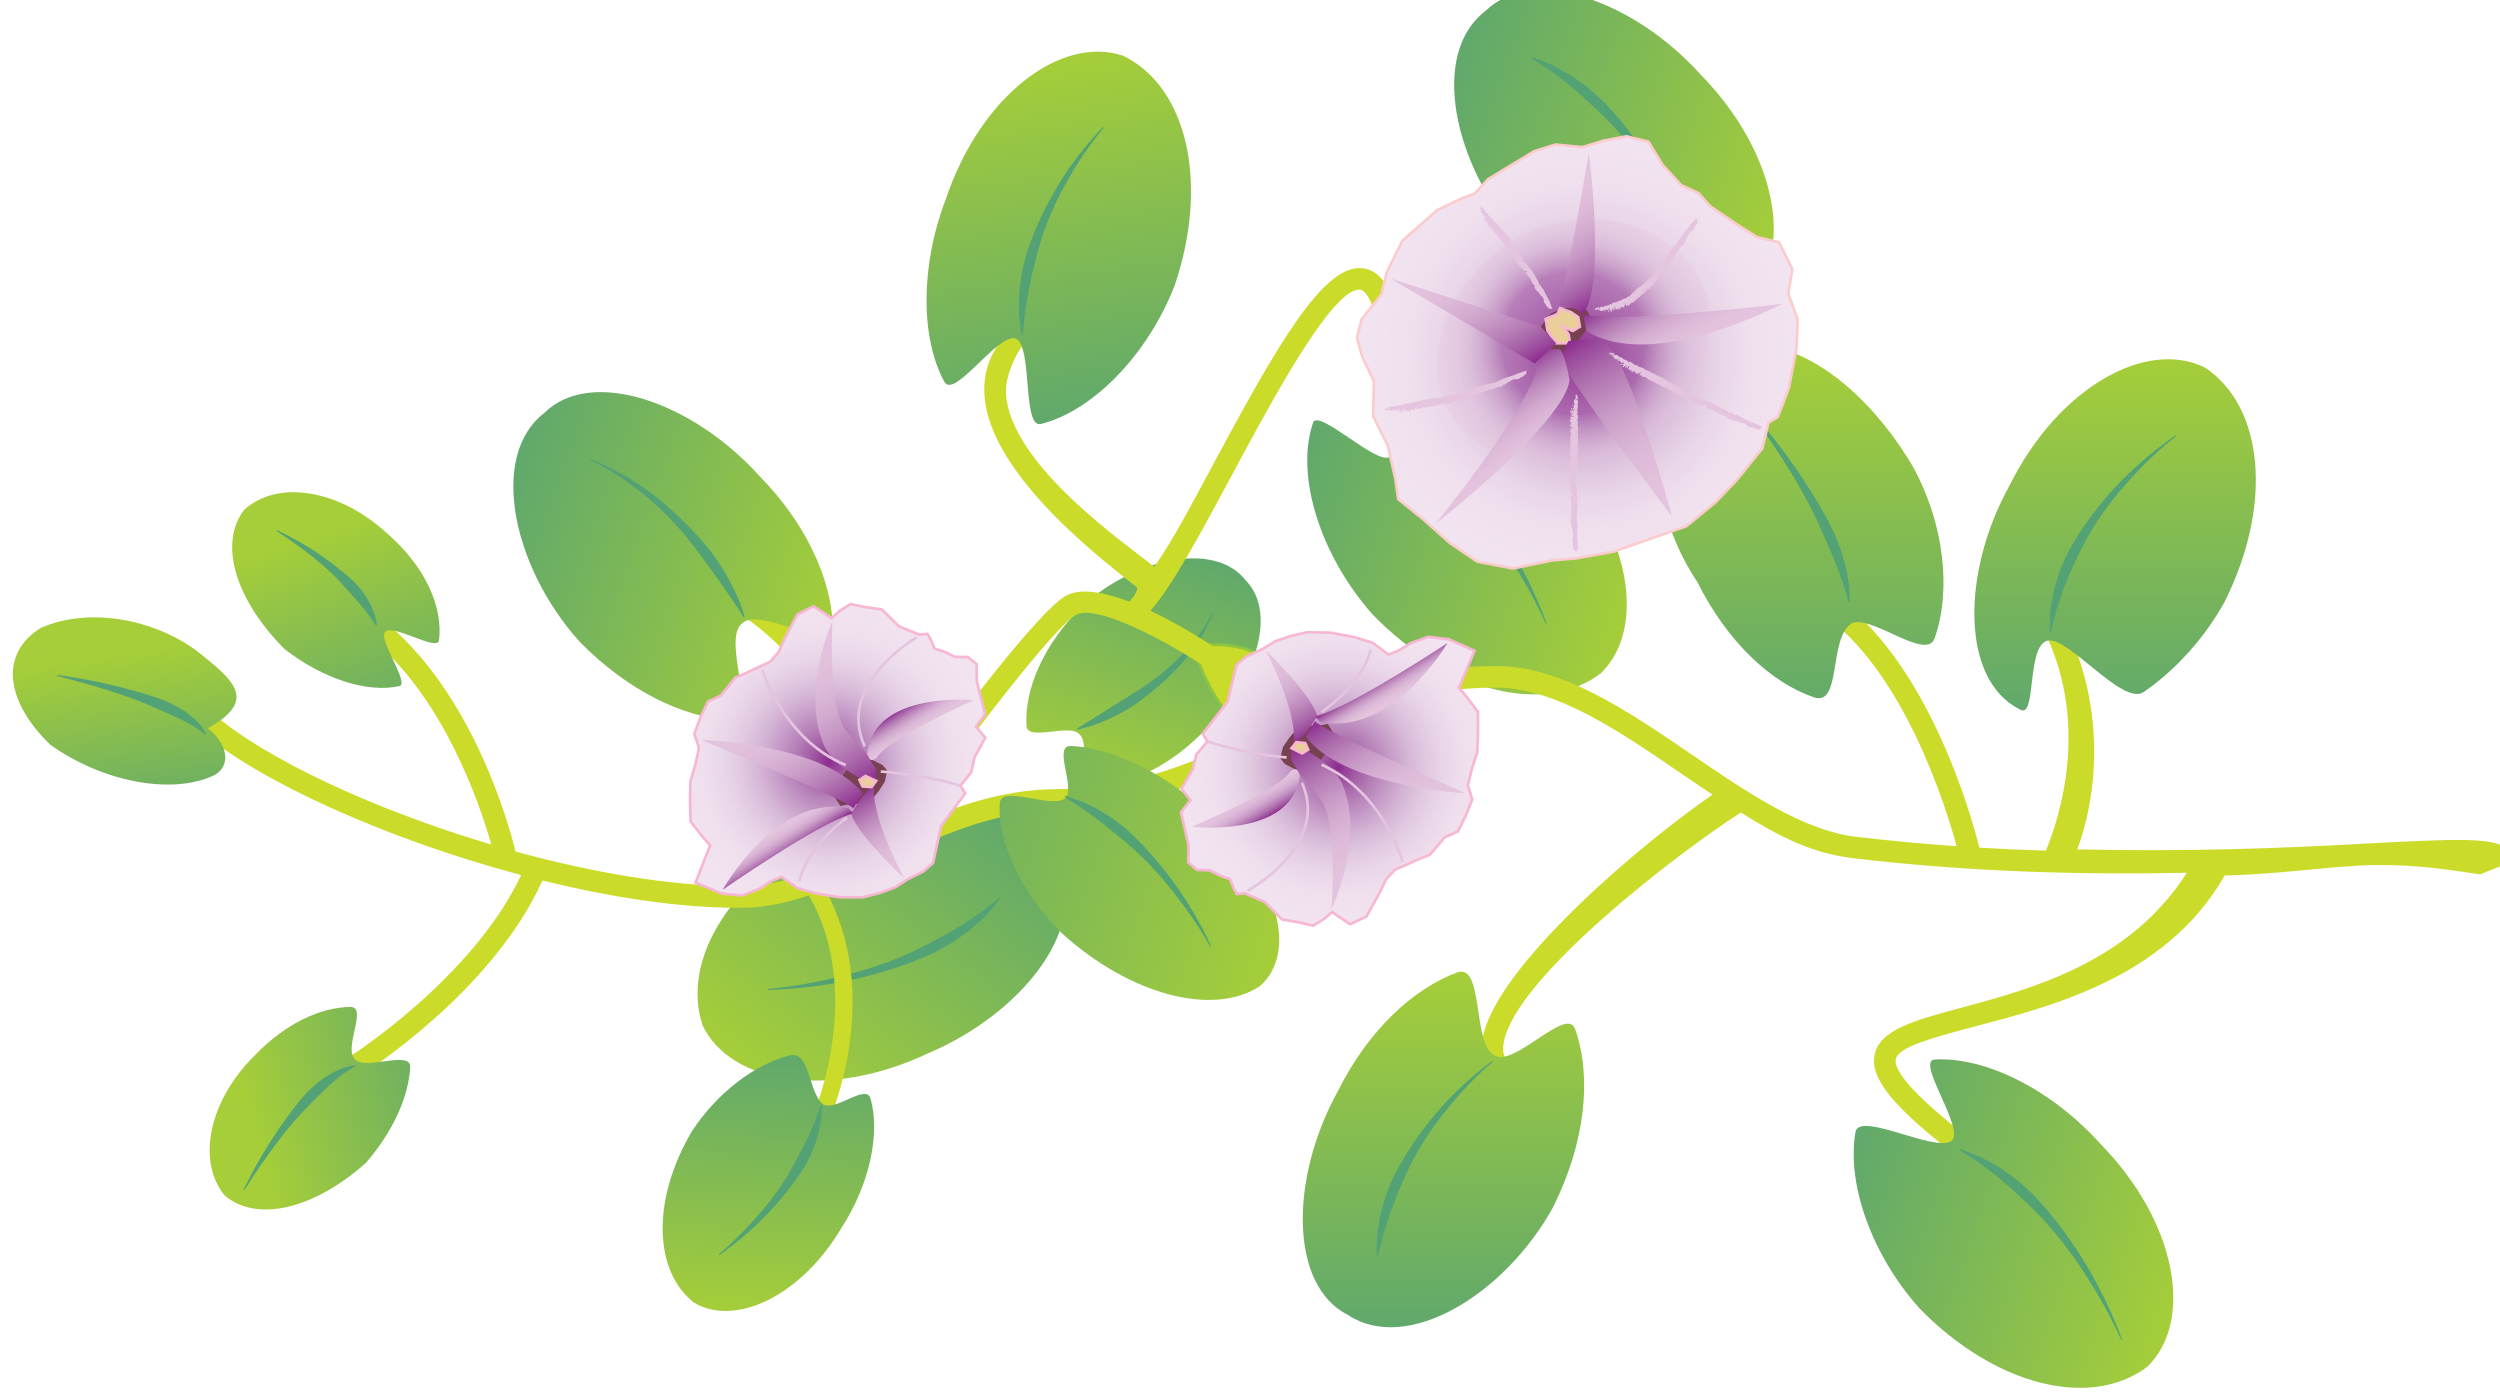 
        <svg xmlns:rdf="http://www.w3.org/1999/02/22-rdf-syntax-ns#" xmlns="http://www.w3.org/2000/svg" xmlns:cc="http://creativecommons.org/ns#" xmlns:xlink="http://www.w3.org/1999/xlink" xmlns:dc="http://purl.org/dc/elements/1.1/" x="0px" y="0px" width="500" height="279" viewBox="0 0 500 279" xml:space="preserve">
            <title>Ipomoea pes-caprae (Beach Morning Glory)</title>
            <desc xmlns:ian_image_library="https://ian.umces.edu/media-library/">
                <ian_image_library:title>Ipomoea pes-caprae (Beach Morning Glory)</ian_image_library:title>
                <ian_image_library:descr>In Hawaiian, this common flowering vine is called pohuehue. It was used by ancient Hawaiians for cordage, leaves as shade for fish traps, and medicinally.</ian_image_library:descr>
                <ian_image_library:scene>
                    <ian_image_library:contains>Convolvulaceae, indigenous</ian_image_library:contains>
                    <ian_image_library:when>2009-12-18</ian_image_library:when>
                </ian_image_library:scene>
            </desc>
            
<g id="ian_symbols_5acd6f3191e78ab45d852eb86f1d7025">
	<g>
			<linearGradient id="ian_symbols_04c5c133935d6db44d4a216ce27a4fee" gradientUnits="userSpaceOnUse" x1="178.788" y1="270.843" x2="178.788" y2="285.34" gradientTransform="matrix(-4.674 -3.65 -3.65 4.674 2030.435 -463.115)">
			<stop  offset="0" style="stop-color:#54A275"/>
			<stop  offset="1" style="stop-color:#A6CE39"/>
		</linearGradient>
		<path fill="url(#ian_symbols_04c5c133935d6db44d4a216ce27a4fee)" d="M166.271,165.72c18.494-7.845,41.093-5.045,45.513,8.327c5.638,11.822-7.593,28.749-26.096,36.577
			c-19.7,9.368-39.561,6.26-45.176-5.556C136.085,191.697,146.553,175.109,166.271,165.72z"/>
		<g>
			<path fill="#53A275" d="M153.535,197.782c0,0,3.182-0.21,7.876-1.06c1.169-0.231,2.441-0.445,3.769-0.764
				c0.666-0.147,1.349-0.299,2.047-0.454c0.693-0.176,1.401-0.356,2.121-0.54c1.447-0.338,2.903-0.825,4.398-1.257
				c1.482-0.472,2.969-1.012,4.453-1.543c1.447-0.627,2.935-1.155,4.318-1.853c0.695-0.34,1.384-0.676,2.064-1.009
				c0.34-0.165,0.684-0.318,1.016-0.489c0.325-0.183,0.647-0.364,0.967-0.544c1.279-0.715,2.582-1.299,3.709-2.026
				c0.578-0.345,1.14-0.68,1.683-1.004c0.555-0.311,1.087-0.616,1.554-0.972c0.959-0.675,1.86-1.275,2.662-1.812
				c0.782-0.558,1.404-1.118,1.967-1.529c1.09-0.861,1.749-1.336,1.749-1.337l0.149,0.139c0-0.001-0.486,0.633-1.401,1.711
				c-0.459,0.535-0.99,1.226-1.692,1.918c-0.726,0.664-1.549,1.417-2.47,2.218c-0.898,0.833-2.029,1.514-3.162,2.334
				c-1.117,0.853-2.445,1.491-3.772,2.235c-1.33,0.746-2.808,1.287-4.27,1.913c-1.47,0.611-3.016,1.085-4.528,1.637
				c-1.54,0.471-3.078,0.947-4.606,1.354c-1.539,0.366-3.037,0.788-4.518,1.061c-0.736,0.15-1.46,0.299-2.169,0.443
				c-0.713,0.118-1.412,0.232-2.091,0.345c-1.356,0.235-2.652,0.369-3.842,0.527c-4.769,0.553-7.972,0.56-7.972,0.56
				L153.535,197.782z"/>
		</g>
	</g>
	<g>
			<linearGradient id="ian_symbols_38e3fcb65a5936c4a9d2271bd832d08b" gradientUnits="userSpaceOnUse" x1="239.546" y1="259.95" x2="239.546" y2="274.447" gradientTransform="matrix(-1.934 5.606 5.606 1.934 -746.966 -1755.377)">
			<stop  offset="0" style="stop-color:#54A275"/>
			<stop  offset="1" style="stop-color:#A6CE39"/>
		</linearGradient>
		<path fill="url(#ian_symbols_38e3fcb65a5936c4a9d2271bd832d08b)" d="M274.648,123.034c-10.519-11.721-15.68-27.928-12.031-38.504
			c1.005-2.918,12.902,8.664,15.322,6.817c2.844-2.786-3.519-18.142,0.851-18.167c9.998-0.063,22.68,6.499,32.019,16.9
			c15.246,15.592,18.742,35.383,9.396,44.552C309.005,143.163,289.917,138.626,274.648,123.034z"/>
		<g>
			<path fill="#53A275" d="M309.101,124.669c0,0-1.232-2.942-3.56-7.107c-0.6-1.031-1.215-2.165-1.946-3.317
				c-0.355-0.582-0.721-1.179-1.094-1.79c-0.393-0.598-0.793-1.209-1.2-1.831c-0.789-1.259-1.723-2.479-2.617-3.752
				c-0.928-1.25-1.921-2.48-2.905-3.711c-1.063-1.166-2.046-2.402-3.154-3.484c-0.547-0.547-1.089-1.089-1.624-1.625
				c-0.267-0.269-0.53-0.536-0.793-0.802c-0.278-0.248-0.555-0.494-0.829-0.738c-1.091-0.978-2.065-2.021-3.121-2.852
				c-0.514-0.435-1.013-0.857-1.496-1.266c-0.474-0.424-0.936-0.828-1.423-1.155c-0.95-0.688-1.811-1.345-2.578-1.929
				c-0.781-0.559-1.514-0.965-2.086-1.364c-1.169-0.751-1.832-1.221-1.832-1.221l0.082-0.186c0,0,0.757,0.254,2.074,0.77
				c0.655,0.26,1.48,0.539,2.363,0.978c0.863,0.471,1.844,1.005,2.9,1.617c1.079,0.58,2.091,1.428,3.234,2.233
				c1.169,0.78,2.205,1.83,3.34,2.843c1.137,1.016,2.129,2.239,3.195,3.419c1.056,1.192,2.006,2.501,3.02,3.752
				c0.944,1.304,1.895,2.604,2.775,3.918c0.848,1.337,1.732,2.618,2.471,3.93c0.382,0.647,0.757,1.285,1.124,1.908
				c0.343,0.637,0.679,1.26,1.005,1.866c0.663,1.207,1.211,2.389,1.746,3.463c2.071,4.333,3.118,7.359,3.118,7.36L309.101,124.669z"
				/>
		</g>
	</g>
	<g>
			<linearGradient id="ian_symbols_09648418773d9234d57ac836fd165aa7" gradientUnits="userSpaceOnUse" x1="223.536" y1="276.59" x2="223.536" y2="286.774" gradientTransform="matrix(-5.611 -1.92 -1.92 5.611 2024.964 -1021.39)">
			<stop  offset="0" style="stop-color:#54A275"/>
			<stop  offset="1" style="stop-color:#A6CE39"/>
		</linearGradient>
		<path fill="url(#ian_symbols_09648418773d9234d57ac836fd165aa7)" d="M205.297,145.187c-0.439-7.426,3.459-16.384,11.215-24.028c10.658-9.61,26.55-13.019,32.664-5.036
			c6.575,6.678,1.605,21.185-9.061,30.786c-6.935,6.833-15.056,10.38-21.777,10.46c-4.024,0.052,0.081-7.953-2.382-10.444
			C214.107,144.521,205.488,148.391,205.297,145.187z"/>
		<g>
			<path fill="#53A275" d="M215.405,145.729c0,0,1.929-1.208,4.823-3.021c1.423-0.902,3.084-1.954,4.863-3.082
				c0.917-0.516,1.802-1.143,2.755-1.705c0.932-0.592,1.842-1.248,2.761-1.893c0.871-0.703,1.792-1.356,2.614-2.091
				c0.811-0.746,1.678-1.419,2.388-2.194c0.728-0.758,1.482-1.453,2.083-2.208c0.609-0.746,1.266-1.401,1.735-2.102
				c0.49-0.69,0.939-1.323,1.337-1.884c0.378-0.575,0.644-1.114,0.896-1.541c0.488-0.865,0.767-1.36,0.767-1.36l0.186,0.082
				c0,0-0.235,0.521-0.647,1.432c-0.216,0.452-0.438,1.025-0.769,1.641c-0.353,0.605-0.751,1.288-1.186,2.033
				c-0.418,0.76-1.019,1.479-1.577,2.301c-0.545,0.836-1.28,1.581-1.972,2.415c-0.681,0.848-1.515,1.592-2.301,2.417
				c-0.797,0.813-1.691,1.544-2.542,2.329c-1.773,1.477-3.572,2.947-5.399,4.116c-0.915,0.582-1.821,1.108-2.715,1.544
				c-0.874,0.47-1.738,0.842-2.53,1.19c-0.796,0.342-1.542,0.617-2.204,0.855c-0.668,0.225-1.25,0.417-1.744,0.539
				c-0.972,0.282-1.549,0.375-1.549,0.375L215.405,145.729z"/>
		</g>
	</g>
	<path fill="#CBDB2A" stroke="#8DC63F" stroke-width="0.54" d="M239.519,130.076c-0.917,2.661,6.935,15.586,6.487,12.065
		c-0.454-3.517,1.004-7.344,5-9.778C255.009,129.937,240.428,127.423,239.519,130.076z"/>
	<path fill="#CBDB2A" d="M496.222,174.795l6.351-2.551c0-0.893-0.37-1.733-1.042-2.37c-2.574-2.436-9.692-2.178-29.899-1.072
		c-15.146,0.829-33.525,1.558-56.189,1.079c3.165-8.159,7.063-27.536-3.569-47.165l-3.798,2.058
		c10.392,19.185,3.702,39.099,1.11,45.35c-4.353-0.132-8.792-0.325-13.31-0.592c-1.583-6.312-10.223-37.486-29.334-50.611
		l-2.445,3.56c16.542,11.361,25.008,38.609,27.229,46.758c-6.61-0.458-13.364-1.075-20.224-1.896
		c-10.539-1.26-21.849-8.984-32.786-16.454c-12.664-8.648-25.758-17.591-38.869-17.676c-18.896-0.083-33.025,6.426-46.685,12.758
		c-13.042,6.048-25.361,11.759-41.42,11.856c-11.61,0.063-21.701,3.954-30.748,8.143c13.175-18.219,30.552-41.029,34.718-43.057
		c4.142-2.038,18.011,5.225,26.537,11.033l2.432-3.57c-1.918-1.307-7.825-5.208-14.203-8.227
		c4.421-4.981,10.007-15.387,16.307-27.132c7.933-14.791,19.893-37.087,25.458-37.087c0.04,0,0.08,0.001,0.119,0.003
		c1.096,0.065,1.974,1.896,2.398,2.982l4.022-1.578c-1.427-3.634-3.501-5.558-6.165-5.715c-7.645-0.443-16.729,15.284-29.639,39.354
		c-4.739,8.837-7.951,14.963-11.731,20.389c-5.243-4.314-28.882-20.325-29.652-34.733c-0.188-3.51,2.233-8.826,4.734-11.252
		l-4.304-0.67c-3.402,3.301-4.998,7.391-4.743,12.155c0.879,16.409,25.027,34.156,30.56,38.668c0,1.167-1.366,2.608-1.58,2.8
		c-4.812-1.848-9.455-2.772-12.448-1.3c-5.248,2.554-22.475,25.402-33.383,40.359c-3.065-7.696-14.384-33.011-33.986-42.66
		l-1.908,3.875c21.155,10.413,32.553,42.124,32.666,42.443l0.767-0.271c-2.104,2.907-3.848,5.345-5.053,7.037
		c-8.196,3.919-16.033,7.354-24.09,7.42c-0.278,0.002-0.556,0.004-0.837,0.004c-13.376,0-29.111-2.717-44.479-6.94
		c-1.33-5.419-8.571-31.817-26.521-46.286l-2.71,3.363c14.805,11.935,22.056,33.372,24.378,41.531
		c-23.417-6.953-45.289-17.161-55.754-26.295l-2.84,3.255c11.865,10.354,37.882,22.05,64.566,29.145
		c-9.741,20.686-34.089,36.178-34.345,36.34l2.297,3.657c1.103-0.692,26.278-16.691,36.312-38.904
		c13.652,3.365,27.291,5.455,39.117,5.455c0.285,0,0.57-0.002,0.854-0.004c4.569-0.037,8.961-1.005,13.313-2.483
		c11.144,19.403,1.143,43.216,1.038,43.458l3.117,1.345c0.451-1.044,10.64-25.227-0.921-45.99c2.95-1.162,5.897-2.516,8.883-3.939
		l0.66,0.467c0.273-0.386,0.557-0.785,0.838-1.182c0.472-0.228,0.944-0.454,1.419-0.684c10.541-5.079,21.441-10.33,34.557-10.401
		c17-0.104,30.325-6.281,43.212-12.257c13.108-6.077,26.658-12.359,44.353-12.359c0.162,0,0.325,0,0.488,0.001
		c11.793,0.077,24.333,8.641,36.46,16.924c2.196,1.5,4.407,3.009,6.63,4.479c-13.236,9.001-43.687,34.4-46.046,48.995
		c-0.601,3.708,0.703,6.036,1.902,7.337l3.175-2.928c-0.811-0.88-1.076-2.097-0.813-3.721c2.103-13.003,35.161-38.282,47.451-46.108
		c8.003,5.038,14.383,8.162,22.41,9.123c24.192,2.893,47.087,3.324,66.782,2.92c-11.449,17.913-30.776,23.129-45.142,27.003
		c-9.48,2.556-16.33,4.403-17.319,9.456c-0.943,4.817,3.969,10.71,17.52,21.014l2.614-3.437
		c-13.794-10.491-16.258-14.897-15.895-16.748c0.473-2.412,7.143-4.211,14.205-6.116c14.814-3.994,39.443-9.31,51.576-30.622
		c11.042-0.312,18.515-1.527,26.938-1.988C484.661,172.414,496.222,175.213,496.222,174.795z"/>
	<g>
			<linearGradient id="ian_symbols_a5bfe6fd752eba14d53dab2798319c1e" gradientUnits="userSpaceOnUse" x1="225.957" y1="260.503" x2="225.957" y2="275.002" gradientTransform="matrix(-1.934 5.606 5.606 1.934 -746.966 -1755.377)">
			<stop  offset="0" style="stop-color:#54A275"/>
			<stop  offset="1" style="stop-color:#A6CE39"/>
		</linearGradient>
		<path fill="url(#ian_symbols_a5bfe6fd752eba14d53dab2798319c1e)" d="M304.021,47.93c-13.415-14.95-18.113-37.234-6.913-45.753c9.36-9.17,29.65-2.152,43.072,12.803
			c15.269,15.587,18.771,35.373,9.419,44.528C338.385,68.047,319.297,63.521,304.021,47.93z"/>
		<g>
			<path fill="#53A275" d="M338.481,49.564c0,0-1.232-2.941-3.56-7.106c-0.598-1.031-1.214-2.165-1.945-3.316
				c-0.355-0.582-0.721-1.179-1.094-1.79c-0.392-0.598-0.792-1.209-1.199-1.831c-0.789-1.259-1.723-2.479-2.615-3.752
				c-0.928-1.25-1.92-2.48-2.904-3.711c-1.063-1.166-2.046-2.402-3.153-3.484c-0.547-0.547-1.089-1.09-1.624-1.625
				c-0.266-0.269-0.522-0.544-0.792-0.802c-0.278-0.248-0.555-0.494-0.828-0.738c-1.091-0.979-2.065-2.021-3.12-2.853
				c-0.513-0.435-1.012-0.858-1.495-1.267c-0.473-0.424-0.936-0.829-1.422-1.155c-0.95-0.688-1.811-1.346-2.577-1.931
				c-0.781-0.559-1.513-0.966-2.084-1.365c-1.168-0.752-1.831-1.222-1.831-1.222l0.082-0.186c0,0,0.757,0.255,2.073,0.771
				c0.655,0.261,1.48,0.54,2.362,0.979c0.863,0.472,1.843,1.006,2.898,1.618c1.079,0.58,2.091,1.429,3.233,2.234
				c1.168,0.781,2.203,1.83,3.338,2.844c1.136,1.016,2.127,2.239,3.194,3.419c1.054,1.192,2.004,2.5,3.017,3.752
				c0.945,1.304,1.895,2.604,2.775,3.918c0.846,1.337,1.731,2.617,2.47,3.929c0.381,0.647,0.756,1.285,1.123,1.908
				c0.343,0.637,0.678,1.26,1.005,1.866c0.662,1.207,1.21,2.389,1.745,3.463c2.07,4.332,3.117,7.358,3.117,7.358L338.481,49.564z"/>
		</g>
	</g>
	<g>
			<linearGradient id="ian_symbols_246bf0d5ca8078e4d51d8b0c825b1440" gradientUnits="userSpaceOnUse" x1="284.882" y1="162.046" x2="284.882" y2="176.574" gradientTransform="matrix(5.93 0 0 -5.93 -1329.204 1117.839)">
			<stop  offset="0" style="stop-color:#54A275"/>
			<stop  offset="1" style="stop-color:#A6CE39"/>
		</linearGradient>
		<path fill="url(#ian_symbols_246bf0d5ca8078e4d51d8b0c825b1440)" d="M382.438,93.062c6.531,11.729,7.83,25.208,4.472,34.612c-1.665,4.662-12.74-4.926-16.634-2.982
			c-4.624,3.086-1.897,16.684-7.513,14.763c-8.599-2.932-17.358-11.17-23.258-22.981c-11.723-17.548-9.757-39.033,1.95-44.887
			C353.171,63.792,370.731,73.53,382.438,93.062z"/>
			<linearGradient id="ian_symbols_db64f2e813c5c23489632fd9e82e2635" gradientUnits="userSpaceOnUse" x1="295.481" y1="162.415" x2="295.481" y2="176.468" gradientTransform="matrix(5.93 0 0 -5.93 -1329.204 1117.839)">
			<stop  offset="0" style="stop-color:#54A275"/>
			<stop  offset="1" style="stop-color:#A6CE39"/>
		</linearGradient>
		<path fill="url(#ian_symbols_db64f2e813c5c23489632fd9e82e2635)" d="M444.907,120.396c-4.091,7.367-9.925,13.714-16.171,18.011
			c-4.148,2.866-14.983-11.047-19.133-10.292c-4.449,0.798-2.169,16.083-5.688,13.737c-11.713-5.856-11.713-27.326-1.942-44.882
			c9.757-19.528,27.328-29.28,39.049-23.438C452.735,81.348,454.67,100.868,444.907,120.396z"/>
		<g>
			<path fill="#53A275" d="M435.208,87.281c0,0-2.416,1.775-5.624,4.904c-0.794,0.789-1.663,1.631-2.523,2.58
				c-0.888,0.922-1.78,1.932-2.689,2.988c-0.93,1.038-1.775,2.206-2.695,3.337c-0.837,1.196-1.733,2.377-2.522,3.626
				c-0.751,1.274-1.605,2.484-2.222,3.8c-0.656,1.293-1.36,2.53-1.871,3.81c-0.293,0.621-0.569,1.237-0.866,1.83
				c-0.294,0.593-0.483,1.212-0.736,1.79c-0.448,1.174-0.979,2.258-1.263,3.321c-0.329,1.051-0.658,2.013-0.95,2.871
				c-0.218,0.872-0.393,1.64-0.566,2.271c-0.318,1.267-0.54,1.999-0.539,1.999l-0.203-0.017c0.001,0-0.012-0.751,0.035-2.08
				c0.016-0.665,0.038-1.478,0.109-2.406c0.154-0.912,0.328-1.947,0.55-3.074c0.162-1.146,0.598-2.31,0.986-3.568
				c0.209-0.623,0.38-1.284,0.662-1.913c0.271-0.635,0.573-1.272,0.869-1.925c0.585-1.313,1.346-2.583,2.137-3.859
				c0.741-1.306,1.678-2.511,2.528-3.768c0.875-1.24,1.854-2.402,2.768-3.577c0.998-1.108,1.918-2.25,2.915-3.255
				c0.982-1.021,1.924-2.012,2.889-2.879c0.934-0.899,1.869-1.689,2.723-2.429c1.725-1.458,3.216-2.603,4.285-3.368
				c1.063-0.775,1.699-1.176,1.7-1.176L435.208,87.281z"/>
		</g>
		<g>
			<path fill="#53A275" d="M349.333,81.282c0,0,1.904,2.054,4.549,5.321c1.31,1.643,2.833,3.569,4.339,5.728
				c0.77,1.067,1.537,2.19,2.294,3.349c0.783,1.141,1.506,2.349,2.252,3.543c0.758,1.188,1.417,2.437,2.135,3.628
				c0.683,1.212,1.275,2.45,1.878,3.633c0.508,1.23,0.998,2.42,1.401,3.571c0.361,1.17,0.684,2.28,0.965,3.306
				c0.228,1.046,0.385,2.016,0.536,2.866c0.176,0.844,0.166,1.617,0.202,2.236c0.065,1.242,0.063,1.943,0.063,1.943l-0.201,0.022
				c0,0-0.231-0.676-0.565-1.846c-0.192-0.58-0.332-1.296-0.653-2.084c-0.277-0.792-0.591-1.685-0.933-2.659
				c-0.404-0.954-0.824-1.988-1.248-3.086c-0.493-1.075-1-2.213-1.495-3.401c-0.532-1.178-1.082-2.396-1.641-3.633
				c-0.604-1.219-1.187-2.477-1.854-3.692c-0.669-1.213-1.315-2.442-2.026-3.61c-0.685-1.184-1.384-2.334-2.087-3.433
				c-0.68-1.114-1.397-2.15-2.043-3.158c-0.652-1.004-1.302-1.931-1.887-2.798c-2.39-3.434-4.135-5.615-4.135-5.615L349.333,81.282z
				"/>
		</g>
	</g>
	<g>
			<radialGradient id="ian_symbols_066be56ad554a794fd841e93ae4f7ab2" cx="217.378" cy="160.998" r="43.028" gradientTransform="matrix(0.855 -0.519 -0.519 -0.855 213.87 321.834)" gradientUnits="userSpaceOnUse">
			<stop  offset="0" style="stop-color:#8D288F"/>
			<stop  offset="0.038" style="stop-color:#943C96"/>
			<stop  offset="0.13" style="stop-color:#A562A8"/>
			<stop  offset="0.228" style="stop-color:#B681B8"/>
			<stop  offset="0.329" style="stop-color:#C69CC8"/>
			<stop  offset="0.435" style="stop-color:#D5B5D6"/>
			<stop  offset="0.548" style="stop-color:#E1C9E1"/>
			<stop  offset="0.67" style="stop-color:#EAD7E9"/>
			<stop  offset="0.809" style="stop-color:#F0E0EE"/>
			<stop  offset="1" style="stop-color:#F2E3F0"/>
		</radialGradient>
		<polygon fill="url(#ian_symbols_066be56ad554a794fd841e93ae4f7ab2)" stroke="#FBCCCC" stroke-width="0.54" points="292.358,39.668 287.468,42.01 280.469,48.161 
			277.352,54.479 276.261,58.917 272.311,63.854 271.4,67.563 272.441,71.353 274.788,76.25 274.64,83.283 277.545,89.104 
			279.061,95.758 279.64,99.834 284.566,103.792 290.057,108.668 295.444,112.333 302.584,113.688 310.441,112.076 315.264,111.666 
			322.661,110.331 329.955,107.796 337.264,105.245 343.163,100.406 347.4,95.95 352.451,89.705 353.72,84.514 355.567,83.394 
			357.758,77.643 359.29,69.755 359.531,63.919 357.655,58.752 358.469,53.842 355.838,48.479 351.389,47.406 347.298,44.825 
			341.911,41.156 339.762,38.66 336.236,37.022 332.512,32.972 329.705,28.346 325.257,27.258 320.718,28.135 316.481,29.435 
			311.102,28.912 306.85,30.238 300.838,33.875 297.621,35.834 294.945,38.726 		"/>
			<radialGradient id="ian_symbols_3cc9bbae0c17da041dbfc165a4db678e" cx="217.562" cy="164.135" r="26.166" gradientTransform="matrix(0.855 -0.519 -0.519 -0.855 213.87 321.834)" gradientUnits="userSpaceOnUse">
			<stop  offset="0.545" style="stop-color:#8D288F"/>
			<stop  offset="0.579" style="stop-color:#99479B"/>
			<stop  offset="0.625" style="stop-color:#A967AA"/>
			<stop  offset="0.674" style="stop-color:#B981B8"/>
			<stop  offset="0.726" style="stop-color:#C798C5"/>
			<stop  offset="0.78" style="stop-color:#D3ABD0"/>
			<stop  offset="0.84" style="stop-color:#DCB9D8"/>
			<stop  offset="0.907" style="stop-color:#E2C1DC"/>
			<stop  offset="1" style="stop-color:#E4C4DE"/>
		</radialGradient>
		<path opacity="0.35" fill="url(#ian_symbols_3cc9bbae0c17da041dbfc165a4db678e)" enable-background="new    " d="M339.235,54.6
			c6.875,11.322-0.074,26.909-12.021,34.166c-11.943,7.256-30.436,5.145-37.297-6.172c-6.875-11.311,0.938-27.408,12.877-34.665
			C314.752,40.662,332.366,43.293,339.235,54.6z"/>
		<polygon fill="#784151" points="309.071,64.049 307.847,65.855 307.305,68.073 308.197,69.209 310.06,70.185 312.289,70.734 
			314.531,69.576 316.649,66.819 318.027,64.931 317.858,62.916 316.834,61.233 314.913,61.56 312.421,61.593 310.178,62.751 		"/>
		<polygon fill="#EAD098" stroke="#F7B7D3" stroke-width="0.54" points="311.467,62.806 309.138,63.8 309.489,66.112 
			311.232,68.645 313.974,68.652 313.74,66.9 312.566,65.305 314.576,66.182 315.961,65.343 315.646,63.433 314.179,62.422 
			312.024,61.633 		"/>
			<linearGradient id="ian_symbols_73c54542203d15543dd645d2adc3fceb" gradientUnits="userSpaceOnUse" x1="229.527" y1="168.01" x2="229.527" y2="195.01" gradientTransform="matrix(0.855 -0.519 -0.519 -0.855 213.87 321.834)">
			<stop  offset="0" style="stop-color:#8D288F"/>
			<stop  offset="0.074" style="stop-color:#99479B"/>
			<stop  offset="0.176" style="stop-color:#A967AA"/>
			<stop  offset="0.284" style="stop-color:#B981B8"/>
			<stop  offset="0.397" style="stop-color:#C798C5"/>
			<stop  offset="0.517" style="stop-color:#D3ABD0"/>
			<stop  offset="0.648" style="stop-color:#DCB9D8"/>
			<stop  offset="0.796" style="stop-color:#E2C1DC"/>
			<stop  offset="1" style="stop-color:#E4C4DE"/>
		</linearGradient>
		<path fill="url(#ian_symbols_73c54542203d15543dd645d2adc3fceb)" d="M317.771,30.539c0,0-4.991,29.581-6.216,30.321c1.26,0.703,3.335,0.291,5.013,2.001
			C321.261,57.07,317.771,30.539,317.771,30.539z"/>
			<linearGradient id="ian_symbols_fd15c51def5ee5241121fe39ca606165" gradientUnits="userSpaceOnUse" x1="239.246" y1="168.013" x2="239.246" y2="149.115" gradientTransform="matrix(0.855 -0.519 -0.519 -0.855 213.87 321.834)">
			<stop  offset="0" style="stop-color:#8D288F"/>
			<stop  offset="0.074" style="stop-color:#99479B"/>
			<stop  offset="0.176" style="stop-color:#A967AA"/>
			<stop  offset="0.284" style="stop-color:#B981B8"/>
			<stop  offset="0.397" style="stop-color:#C798C5"/>
			<stop  offset="0.517" style="stop-color:#D3ABD0"/>
			<stop  offset="0.648" style="stop-color:#DCB9D8"/>
			<stop  offset="0.796" style="stop-color:#E2C1DC"/>
			<stop  offset="1" style="stop-color:#E4C4DE"/>
		</linearGradient>
		<path fill="url(#ian_symbols_fd15c51def5ee5241121fe39ca606165)" d="M316.569,62.861c6.209,1.917,39.804-2.071,39.804-2.071s-25.759,13.767-39.055,5.41
			L316.569,62.861z"/>
			<linearGradient id="ian_symbols_26c04e13331d45a4192f6acd1fdc46c7" gradientUnits="userSpaceOnUse" x1="218.601" y1="164.947" x2="218.601" y2="124.101" gradientTransform="matrix(0.855 -0.519 -0.519 -0.855 213.87 321.834)">
			<stop  offset="0" style="stop-color:#8D288F"/>
			<stop  offset="0.074" style="stop-color:#99479B"/>
			<stop  offset="0.176" style="stop-color:#A967AA"/>
			<stop  offset="0.284" style="stop-color:#B981B8"/>
			<stop  offset="0.397" style="stop-color:#C798C5"/>
			<stop  offset="0.517" style="stop-color:#D3ABD0"/>
			<stop  offset="0.648" style="stop-color:#DCB9D8"/>
			<stop  offset="0.796" style="stop-color:#E2C1DC"/>
			<stop  offset="1" style="stop-color:#E4C4DE"/>
		</linearGradient>
		<path fill="url(#ian_symbols_26c04e13331d45a4192f6acd1fdc46c7)" d="M312.509,72.493c0.168,2.009,21.931,30.889,21.931,30.889s-8.78-32.139-13.281-34.675
			c-4.201-1.025-7.47-0.509-7.47-0.509S312.347,70.492,312.509,72.493z"/>
			<linearGradient id="ian_symbols_2d40dd4acd07fd24f13cb92d47124d7d" gradientUnits="userSpaceOnUse" x1="195.006" y1="166.924" x2="195.006" y2="147.492" gradientTransform="matrix(0.855 -0.519 -0.519 -0.855 213.87 321.834)">
			<stop  offset="0" style="stop-color:#8D288F"/>
			<stop  offset="0.074" style="stop-color:#99479B"/>
			<stop  offset="0.176" style="stop-color:#A967AA"/>
			<stop  offset="0.284" style="stop-color:#B981B8"/>
			<stop  offset="0.397" style="stop-color:#C798C5"/>
			<stop  offset="0.517" style="stop-color:#D3ABD0"/>
			<stop  offset="0.648" style="stop-color:#DCB9D8"/>
			<stop  offset="0.796" style="stop-color:#E2C1DC"/>
			<stop  offset="1" style="stop-color:#E4C4DE"/>
		</linearGradient>
		<path fill="url(#ian_symbols_2d40dd4acd07fd24f13cb92d47124d7d)" d="M306.982,69.96c5.115,4.263-19.909,34.83-19.909,34.83s26.242-20.568,26.843-28.94
			c-1.202-5.805-1.942-5.985-1.942-5.985S309.387,69.755,306.982,69.96z"/>
			<linearGradient id="ian_symbols_d391234aed9ec5546d35fd31cfe816b9" gradientUnits="userSpaceOnUse" x1="203.882" y1="164.589" x2="203.882" y2="194.1" gradientTransform="matrix(0.855 -0.519 -0.519 -0.855 213.87 321.834)">
			<stop  offset="0" style="stop-color:#8D288F"/>
			<stop  offset="0.074" style="stop-color:#99479B"/>
			<stop  offset="0.176" style="stop-color:#A967AA"/>
			<stop  offset="0.284" style="stop-color:#B981B8"/>
			<stop  offset="0.397" style="stop-color:#C798C5"/>
			<stop  offset="0.517" style="stop-color:#D3ABD0"/>
			<stop  offset="0.648" style="stop-color:#DCB9D8"/>
			<stop  offset="0.796" style="stop-color:#E2C1DC"/>
			<stop  offset="1" style="stop-color:#E4C4DE"/>
		</linearGradient>
		<polygon fill="url(#ian_symbols_d391234aed9ec5546d35fd31cfe816b9)" points="308.212,65.413 278.103,55.704 306.953,72.706 311.232,68.645 		"/>
		<g>
			<g>
				<g>
					<path fill="#E4C4DE" d="M296.06,41.021l-0.087-0.015L296.06,41.021z"/>
					<path fill="#E4C4DE" d="M309.825,61.765l-0.72-0.767l0.111-0.154c-0.434-0.113-0.506-0.645-0.492-1.099l0.065-0.016
						l-0.239-0.139l0.108-0.055l-0.228-0.07l0.147-0.158l-0.147,0.03l-0.381-0.327l0.089-0.032l-0.675-0.663l0.176-0.096
						l-0.294-0.055l-0.169-0.172l0.038-0.007l-0.177-0.087l0.088-0.1l-0.088-0.143l-0.028,0.026l-0.06-0.125l0.029-0.019
						l-0.19-0.106l0.249-0.087l-0.732-0.953l0.087-0.15l-0.191-0.1l0.059-0.088l-0.183-0.073l0.153-0.063l-0.249-0.117l0.104-0.026
						l-0.177-0.176l0.097-0.028l-0.191-0.047l0.109-0.042l-0.337-0.212l0.029-0.015l-0.205-0.267l0.123-0.195l-0.33,0.059
						l-0.146-0.287l0.242-0.109l0.066-0.117l0.086-0.007l-0.146-0.132l-0.469-0.019l0.219-0.132l-0.418,0.062l0.053-0.113
						l-0.132,0.033l0.021-0.23l0.11-0.041l-0.146-0.087l0.021-0.015l-0.213,0.025l0.073-0.006l-0.233-0.081l0.131-0.047
						l-0.396-0.121l0.133-0.02l-0.221-0.351l-0.086,0.066l0.02-0.144l-0.093-0.063h0.051l-0.315-0.352l-0.235-0.007l0.117-0.056
						l0.008-0.15l0.11,0.146l-0.082-0.084l-0.139-0.153l0.139-0.087l-0.146-0.034l-0.067-0.015l-0.132,0.019l0.045-0.184
						l0.146-0.076l-0.256,0.051l0.05-0.055l-0.218-0.037l-0.017-0.311l-0.205-0.11l0.089-0.015l-0.089-0.069l0.104-0.252
						l-0.258,0.116l-0.095-0.263l0.168-0.063l-0.175-0.15l-0.148,0.125l-0.006-0.158l-0.162-0.021l-0.073-0.55l-0.117-0.012
						l0.044,0.058l-0.089,0.03l0.162-0.162l-0.354-0.077l0.053-0.095l-0.153,0.007l0.226-0.22l-0.166-0.052l0.102-0.143
						l-0.131,0.015h0.043l-0.052-0.084l-0.065,0.157l-0.146-0.015l0.029-0.162l-0.133,0.011l0.065-0.096l0.038,0.055l0.015-0.121
						l-0.191,0.041l0.133-0.041l0.016-0.105l-0.104,0.059l0.044-0.041l-0.233-0.012l0.015-0.165h0.017l-0.133-0.096l0.014-0.016
						l-0.131-0.059l0.198-0.252l-0.286,0.103l-0.153-0.349l-0.118,0.026l-0.24-0.477l0.159-0.103l-0.102-0.016l-0.14,0.158
						l-0.168-0.29l-0.104,0.055l0.028-0.183l-0.088,0.055l0.065-0.088h-0.153l0.088-0.081l-0.25-0.087l0.089-0.139l-0.146,0.069
						l0.058-0.318l-0.688-0.377l0.074-0.04l-0.117-0.015l0.204-0.151l-0.233-0.033l-0.038,0.066l-0.146-0.063l0.198-0.139h-0.09
						l0.486-0.268l-0.044-0.018l0.196-0.14l-0.329,0.18l-0.396,0.08l0.161-0.033l-0.116-0.117l-0.222,0.125l0.109-0.132
						l-0.196,0.109l-0.162-0.048l0.323-0.25l-0.36,0.187l0.178-0.157l-0.066-0.132l-0.131,0.077l0.086-0.15l-0.073-0.132
						l-0.176,0.033l-0.007,0.147l-0.139-0.063l0.058-0.055l-0.132-0.008l0.089-0.081l-0.118,0.056l0.081-0.207l0.116-0.003
						l-0.009-0.109l-0.307,0.166l-0.044-0.07l0.154-0.032l0.081-0.199L297.453,45l0.097-0.136l-0.191,0.074l0.132-0.319l0.189-0.063
						l-0.021-0.04l0.22-0.172l-0.117-0.038l-0.521,0.313c-0.118-0.063,0.409-0.425,0.035-0.305l-0.107,0.147l-0.206-0.032
						l0.322-0.217l0.015,0.078l0.141-0.206l-0.185,0.008l-0.073,0.105l-0.16-0.066l-0.117,0.191l-0.088-0.021l0.074-0.044
						l-0.199-0.029l0.109-0.15h0.234l-0.146-0.103l0.071,0.016l0.016-0.225l-0.153,0.106l-0.241-0.099l0.125-0.166l0.212,0.143
						l0.228-0.018l0.213-0.312l-0.104-0.007l-0.19,0.187l-0.287-0.114l0.169-0.113l-0.212-0.315l-0.229,0.081l-0.175,0.253
						l0.096-0.096l-0.08-0.111l0.359-0.234l0.044-0.135l-0.322-0.099l-0.242-0.308l0.191-0.264l-0.118,0.043l0.029-0.021
						l-0.25-0.078l0.185-0.109l-0.074-0.007l0.142-0.109l-0.149-0.14l-0.063,0.113l-0.208-0.238l0.099-0.073l-0.099-0.007
						l0.023-0.125l0.337-0.048l-0.221,0.15l0.125,0.091l-0.087-0.022l0.256-0.117l-0.036-0.034l0.168,0.055l-0.117,0.103l0.22,0.025
						l0.198,0.166l-0.344,0.087l0.029,0.153l0.352-0.114l-0.089,0.073l0.25,0.015l0.22,0.4l-0.081,0.07l0.346,0.136l0.189,0.389
						l0.587,0.557l-0.159,0.062v0.11l0.276-0.082l0.337,0.25l-0.079,0.07l0.227,0.319l-0.061,0.142l0.368,0.027l0.088,0.3
						l0.777,0.623l-0.087,0.088l0.717,0.675l-0.191,0.114l0.279,0.007l0.103,0.253l0.212,0.066l0.229,0.333l-0.015-0.04
						l-0.118,0.106l0.264,0.007l0.293,0.508l0.133-0.041l0.22,0.377l-0.087,0.089l0.132-0.034l0.309,0.66l0.733,0.953L303.05,49.5
						l0.308,0.282l-0.06,0.147l0.278,0.338l-0.044-0.022l0.191,0.41l-0.104,0.004l0.065,0.165l0.109-0.062l0.683,0.828
						c0.015,0.297-0.353,0.242-0.081,0.312l0.044-0.014l-0.029,0.227l0.177-0.063l0.072,0.325l-0.079,0.041l0.549,0.157l1.481,1.847
						l1.12,2.027l0.097,0.4l-0.065,0.037l0.239,0.041l0.454,0.732l-0.139,0.059l0.125-0.003l-0.036,0.032l0.169-0.055l0.995,1.994
						l0.323,0.517l0.57,1.558h-0.638V61.765z"/>
					<path fill="#E4C4DE" d="M296.14,41.094l-0.167,0.197L296.14,41.094z"/>
					<polygon fill="#E4C4DE" points="296.493,43.047 296.469,43.109 296.411,43.081 					"/>
					<path fill="#E4C4DE" d="M296.719,43.437l-0.212-0.034L296.719,43.437z"/>
					<path fill="#E4C4DE" d="M296.711,43.964l-0.093,0.039L296.711,43.964z"/>
					<path fill="#E4C4DE" d="M296.873,43.875l-0.029,0.11L296.873,43.875z"/>
					<path fill="#E4C4DE" d="M297.232,44.715l0.043,0.082L297.232,44.715z"/>
					<polygon fill="#E4C4DE" points="297.57,44.972 297.599,44.998 297.504,45.038 					"/>
					<polygon fill="#E4C4DE" points="302.217,50.883 302.172,50.865 302.231,50.829 					"/>
					<path fill="#E4C4DE" d="M304.043,53.643l-0.052,0.082L304.043,53.643z"/>
					<polygon fill="#E4C4DE" points="305.355,54.923 305.34,54.919 305.486,54.834 					"/>
				</g>
			</g>
		</g>
		<g>
			<g>
				<g>
					<path fill="#E4C4DE" d="M276.591,81.612l-0.059,0.073L276.591,81.612z"/>
					<path fill="#E4C4DE" d="M305.244,74.739l-0.959,0.78l-0.154-0.109c-0.183,0.48-0.843,0.487-1.37,0.439v-0.069l-0.205,0.234
						l-0.045-0.117l-0.131,0.22l-0.154-0.157l0.007,0.15l-0.461,0.345l-0.021-0.088l-0.924,0.627l-0.072-0.19l-0.125,0.29
						l-0.243,0.157l-0.007-0.033l-0.14,0.161l-0.104-0.096l-0.176,0.07l0.016,0.041l-0.153,0.041l-0.007-0.019l-0.176,0.18
						l-0.03-0.272l-1.297,0.631l-0.14-0.125l-0.184,0.171l-0.08-0.08l-0.146,0.157l-0.016-0.176l-0.236,0.231l0.008-0.11
						l-0.25,0.136v-0.103l-0.115,0.173l-0.016-0.118l-0.359,0.285l-0.015-0.041l-0.374,0.147l-0.169-0.166l-0.06,0.33l-0.381,0.063
						l-0.036-0.264l-0.104-0.095l0.021-0.088l-0.203,0.105l-0.198,0.455l-0.066-0.25l-0.087,0.418l-0.109-0.081l-0.007,0.136
						l-0.265-0.082V78.87l-0.162,0.116l-0.014-0.025l-0.053,0.209l0.028-0.066l-0.183,0.205v-0.143l-0.309,0.352l0.045-0.136
						l-0.484,0.128l0.029,0.095l-0.148-0.063l-0.115,0.08l0.028-0.055l-0.542,0.223l-0.096,0.221l-0.008-0.126l-0.168-0.055
						l0.212-0.066l-0.133,0.059l-0.22,0.091l-0.044-0.158l-0.103,0.128l-0.043,0.063l-0.038,0.132l-0.182-0.092l-0.023-0.157
						l-0.065,0.252l-0.028-0.059l-0.146,0.206l-0.346-0.07l-0.214,0.169l0.022-0.095l-0.11,0.066l-0.233-0.171v0.29l-0.322,0.021
						l0.016-0.187l-0.25,0.132l0.073,0.187l-0.19-0.043l-0.095,0.157c-0.229-0.113-0.448,0.228-0.639-0.099l-0.06,0.11l0.081-0.016
						l-0.021,0.082l-0.089-0.209l-0.265,0.293l-0.072-0.084l-0.073,0.143l-0.125-0.293l-0.139,0.132l-0.104-0.154l-0.059,0.125
						l0.03-0.04l-0.117,0.01l0.139,0.125l-0.095,0.125l-0.161-0.084l-0.059,0.125l-0.066-0.103h0.072l-0.123-0.069l-0.06,0.187
						l0.029-0.14l-0.104-0.05l0.016,0.113l-0.016-0.047l-0.146,0.198l-0.178-0.073l0.015-0.015l-0.183,0.081v-0.025l-0.134,0.106
						l-0.168-0.287l-0.042,0.301h-0.47l-0.028,0.114l-0.646-0.007l-0.029-0.187l-0.074,0.08l0.104,0.194l-0.41,0.015v0.118
						l-0.176-0.118l0.007,0.103l-0.065-0.095l-0.087,0.139l-0.046-0.117l-0.232,0.176l-0.09-0.147l-0.007,0.162l-0.308-0.198
						l-0.813,0.433v-0.08l-0.081,0.096l-0.036-0.25l-0.177,0.191l0.044,0.059l-0.146,0.102l-0.029-0.234l-0.061,0.073l0.03-0.558
						l-0.06,0.03l-0.027-0.239l-0.008,0.377l-0.161,0.389l0.065-0.162l-0.19,0.059v0.25l-0.081-0.162v0.219l-0.155,0.132
						l-0.058-0.396l-0.035,0.396l-0.053-0.234c-0.074-0.074-0.118,0.278-0.176,0v0.146l-0.103-0.146h-0.185l-0.081,0.175
						l0.146,0.073l-0.146,0.103l-0.015-0.088l-0.104,0.118l-0.027-0.118l-0.014,0.132l-0.163-0.161l0.073-0.109l-0.116-0.044
						l-0.029,0.353h-0.088l0.06-0.154l-0.163-0.162l-0.015,0.278l-0.086-0.146l-0.045,0.206l-0.234-0.264l0.059-0.213l-0.059,0.008
						l-0.03-0.279l-0.108,0.088l-0.022,0.601c-0.146,0.088-0.168-0.557-0.277-0.168l0.06,0.168l-0.16,0.162l-0.009-0.381
						l0.088,0.028l-0.117-0.234l-0.109,0.175l0.06,0.117l-0.176,0.103l0.116,0.199l-0.081,0.065l0.008-0.087l-0.16,0.168
						l-0.09-0.168l0.155-0.212l-0.198,0.08l0.059-0.059l-0.204-0.116v0.191l-0.265,0.168l-0.072-0.198l0.292-0.118l0.117-0.205
						l-0.161-0.337l-0.072,0.073l0.059,0.264l-0.31,0.205v-0.205l-0.453,0.043l-0.073,0.234l0.133,0.293l-0.037-0.147l-0.151,0.021
						l0.015-0.432l-0.111-0.11l-0.316,0.25l-0.47,0.066l-0.124-0.293l-0.052,0.131l0.008-0.043l-0.241,0.175l0.016-0.205
						l-0.06,0.059v-0.176l-0.234,0.06l0.06,0.116l-0.367,0.073l-0.008-0.125l-0.071,0.081l-0.108-0.081l0.189-0.314l-0.009,0.264
						l0.17-0.074l-0.073,0.074l0.073-0.279l-0.073,0.015l0.176-0.118l0.017,0.14l0.176-0.169l0.308-0.109l-0.152,0.359l0.16,0.044
						l0.125-0.374l0.015,0.109l0.177-0.212l0.541-0.007l0.015,0.11l0.359-0.246l0.505,0.019l0.924-0.256l-0.035,0.168l0.109,0.055
						l0.086-0.279l0.471-0.19l0.016,0.11l0.462-0.055l0.116,0.125l0.234-0.312l0.364,0.059l1.093-0.393l0.045,0.129l1.099-0.318
						l0.008,0.219l0.169-0.242l0.321,0.037l0.186-0.157l0.468-0.044l-0.051-0.003l0.051,0.151l0.161-0.228l0.684-0.015l0.027-0.139
						l0.514-0.048l0.052,0.125l0.021-0.139l0.865-0.012l1.378-0.3l0.016,0.055l0.44-0.208l0.125,0.095l0.483-0.179l-0.036,0.04
						l0.514-0.065l-0.044,0.102l0.221-0.021l-0.03-0.125l1.188-0.432c0.329,0.065,0.116,0.407,0.309,0.166v-0.048l0.247,0.096
						l-0.015-0.19l0.389,0.021l0.009,0.084l0.409-0.494l2.596-0.917l2.608-0.688l0.479-0.059l0.021,0.077l0.104-0.237l0.923-0.381
						l0.043,0.15l0.016-0.129l0.029,0.041l-0.016-0.18l2.464-0.792l0.645-0.29l1.774-0.615L305.244,74.739z"/>
					<path fill="#E4C4DE" d="M276.723,81.583l0.06,0.25L276.723,81.583z"/>
					<polygon fill="#E4C4DE" points="278.855,82.206 278.901,82.241 278.834,82.301 					"/>
					<path fill="#E4C4DE" d="M279.392,82.183l-0.178,0.183L279.392,82.183z"/>
					<path fill="#E4C4DE" d="M279.92,82.44l-0.016,0.103L279.92,82.44z"/>
					<path fill="#E4C4DE" d="M279.934,82.257l0.088,0.074L279.934,82.257z"/>
					<path fill="#E4C4DE" d="M281.025,82.331h0.108H281.025z"/>
					<polygon fill="#E4C4DE" points="281.502,82.154 281.546,82.139 281.539,82.241 					"/>
					<polygon fill="#E4C4DE" points="290.467,80.494 290.423,80.545 290.415,80.468 					"/>
					<path fill="#E4C4DE" d="M294.33,79.468l0.072,0.077L294.33,79.468z"/>
					<polygon fill="#E4C4DE" points="296.303,78.544 296.287,78.551 296.249,78.39 					"/>
				</g>
			</g>
		</g>
		<g>
			<g>
				<g>
					<path fill="#E4C4DE" d="M315.639,78.646l-0.052-0.081L315.639,78.646z"/>
					<path fill="#E4C4DE" d="M314.913,110.083c-0.448-0.301-0.096-0.866-0.402-1.232l0.153-0.118
						c-0.338-0.365-0.264-1.025-0.016-1.524l0.059,0.029l-0.146-0.293h0.125l-0.163-0.205l0.207-0.103l-0.148-0.044
						c-0.345-0.147,0.016-0.389-0.169-0.594l0.088,0.016l-0.264-1.151h0.198l-0.229-0.234l-0.064-0.293h0.035l-0.102-0.206
						l0.115-0.058v-0.191h-0.05l0.021-0.175l0.028-0.015l-0.115-0.228l0.264,0.066l-0.148-1.51l0.163-0.109l-0.11-0.228l0.096-0.066
						l-0.109-0.197l0.169,0.037l-0.154-0.3l0.096,0.043l-0.059-0.308l0.103,0.043l-0.14-0.19l0.11,0.029l-0.178-0.455l0.045,0.007
						l-0.045-0.432l0.214-0.117l-0.309-0.169l0.053-0.403l0.256,0.052l0.124-0.081l0.073,0.06l-0.052-0.25l-0.374-0.338l0.257,0.015
						l-0.381-0.234l0.104-0.081l-0.125-0.051l0.146-0.234l0.118,0.03l-0.074-0.191h0.029l-0.191-0.131l0.061,0.058l-0.134-0.264
						l0.134,0.052l-0.25-0.41l0.116,0.08l0.015-0.528h-0.102l0.102-0.131l-0.043-0.132l0.043,0.029l-0.05-0.594l-0.184-0.169
						l0.124,0.023l0.095-0.155l0.015,0.234l-0.028-0.146l-0.021-0.257l0.161,0.007l-0.097-0.147l-0.044-0.059l-0.116-0.074
						l0.146-0.16l0.155,0.014l-0.229-0.132l0.072-0.014l-0.16-0.206l0.16-0.323l-0.087-0.278l0.072,0.059l-0.028-0.139l0.233-0.184
						l-0.277-0.073l0.072-0.336l0.177,0.058l-0.051-0.293l-0.198,0.021l0.087-0.168l-0.116-0.139l0.272-0.624l-0.096-0.095v0.082
						l-0.08-0.03l0.211-0.052l-0.233-0.344l0.104-0.059l-0.132-0.103l0.321-0.052l-0.109-0.183l0.169-0.066l-0.104-0.087l0.03,0.036
						l0.015-0.132l-0.146,0.117l-0.119-0.125l0.119-0.147l-0.111-0.096l0.111-0.038l-0.016,0.081l0.087-0.116l-0.169-0.104
						l0.132,0.066l0.065-0.103l-0.115-0.007l0.06-0.016l-0.169-0.191l0.103-0.162l0.008,0.016l-0.045-0.206h0.029l-0.074-0.155
						l0.31-0.109l-0.293-0.118l0.089-0.484l-0.105-0.059l0.134-0.66l0.183,0.007l-0.065-0.096l-0.205,0.059l0.061-0.418
						l-0.111-0.029l0.141-0.154l-0.104-0.014l0.118-0.052l-0.118-0.11l0.109-0.014l-0.124-0.293l0.146-0.059l-0.146-0.043
						l0.248-0.272l-0.265-0.938l0.09,0.014l-0.09-0.095l0.265,0.015l-0.159-0.227l-0.074,0.037l-0.059-0.177l0.232,0.016
						l-0.071-0.066l0.558,0.132l-0.022-0.066l0.242,0.029l-0.382-0.095l-0.345-0.242l0.146,0.103l-0.015-0.212l-0.24-0.051
						l0.168-0.051l-0.228-0.037l-0.089-0.191l0.41,0.015l-0.395-0.103l0.232-0.007l0.028-0.184l-0.131-0.037l0.161-0.081l0.028-0.19
						l-0.152-0.11l-0.097,0.139l-0.064-0.176h0.08l-0.096-0.132h0.125l-0.125-0.043l0.19-0.132l0.095,0.096l0.061-0.109
						l-0.338-0.103l0.015-0.088l0.14,0.088l0.198-0.132l-0.265-0.075l0.146-0.058l-0.19-0.088l0.315-0.191l0.185,0.103l0.008-0.059
						l0.286,0.015l-0.066-0.132l-0.593-0.132c-0.06-0.168,0.586-0.073,0.219-0.264l-0.176,0.043l-0.132-0.206l0.382,0.059
						l-0.044,0.088l0.25-0.088l-0.149-0.139l-0.114,0.051l-0.073-0.205l-0.221,0.087l-0.061-0.103l0.098,0.03l-0.125-0.207
						l0.177-0.059l0.175,0.205l-0.043-0.22l0.05,0.066l0.154-0.198l-0.176-0.021l-0.125-0.3l0.214-0.058l0.058,0.337l0.177,0.147
						l0.365-0.104l-0.059-0.088l-0.271,0.007l-0.146-0.344l0.212,0.029l0.045-0.48l-0.221-0.122l-0.301,0.093l0.141-0.015
						l0.015-0.166l0.425,0.08l0.125-0.087l-0.184-0.367l0.027-0.509l0.322-0.073l-0.116-0.07l0.029,0.015l-0.117-0.294l0.204,0.06
						l-0.05-0.07l0.168,0.019l-0.015-0.256l-0.118,0.052v-0.4l0.126,0.015l-0.066-0.088l0.102-0.099l0.28,0.242l-0.265-0.041
						l0.028,0.184l-0.044-0.095l0.265,0.118l-0.009-0.069l0.09,0.201h-0.154l0.139,0.206l0.037,0.33l-0.309-0.212l-0.087,0.165
						l0.337,0.195l-0.103-0.007l0.168,0.228l-0.103,0.558h-0.11l0.161,0.414L315.47,81.8l0.065,1.026l-0.154-0.081l-0.073,0.109
						l0.249,0.147l0.097,0.512h-0.109l-0.03,0.499l-0.146,0.104l0.264,0.3l-0.146,0.375l0.175,1.216l-0.132,0.016l0.103,1.231
						l-0.219-0.044l0.204,0.228l-0.088,0.33l0.116,0.221l-0.044,0.498l0.016-0.044l-0.161,0.015l0.19,0.22l-0.108,0.719l0.132,0.059
						l-0.052,0.55l-0.131,0.022l0.131,0.066l-0.146,0.901l0.016,1.51h-0.045c0.19,0.162-0.22,0.367,0.08,0.505l-0.132,0.111
						l0.03,0.542l-0.03-0.043l-0.08,0.542l-0.088-0.059l-0.045,0.22l0.124,0.015l0.066,1.34l-0.25,0.272l0.053,0.014l-0.153,0.219
						l0.176,0.052l-0.132,0.389l-0.09-0.016l0.353,0.558l0.178,2.946l-0.118,2.896l-0.109,0.506l-0.08-0.015l0.19,0.19l0.044,1.07
						l-0.153-0.015l0.117,0.067l-0.052,0.014l0.176,0.051l-0.088,2.756l0.118,0.719l-0.044,1.979L314.913,110.083z"/>
					<path fill="#E4C4DE" d="M315.646,78.794l-0.256,0.018L315.646,78.794z"/>
					<polygon fill="#E4C4DE" points="314.591,80.923 314.547,80.955 314.511,80.882 					"/>
					<path fill="#E4C4DE" d="M314.502,81.48l-0.131-0.213L314.502,81.48z"/>
					<path fill="#E4C4DE" d="M314.15,81.979l-0.103-0.037L314.15,81.979z"/>
					<path fill="#E4C4DE" d="M314.326,82.022l-0.088,0.088L314.326,82.022z"/>
					<path fill="#E4C4DE" d="M314.033,83.151l-0.028,0.103L314.033,83.151z"/>
					<polygon fill="#E4C4DE" points="314.122,83.678 314.122,83.723 314.019,83.694 					"/>
					<polygon fill="#E4C4DE" points="313.96,93.296 313.916,93.237 313.996,93.253 					"/>
					<path fill="#E4C4DE" d="M313.813,97.511l-0.08,0.051L313.813,97.511z"/>
					<polygon fill="#E4C4DE" points="314.165,99.791 314.165,99.776 314.326,99.776 					"/>
				</g>
			</g>
		</g>
		<g>
			<g>
				<g>
					<path fill="#E4C4DE" d="M321.767,70.169l-0.11,0.007L321.767,70.169z"/>
					<path fill="#E4C4DE" d="M352.042,85.834c-0.479,0.278-0.896-0.293-1.387-0.175l-0.052-0.206
						c-0.506,0.162-1.129-0.19-1.501-0.659l0.058-0.044l-0.351-0.015l0.058-0.103l-0.278,0.036l-0.007-0.228l-0.108,0.103
						c-0.294,0.25-0.367-0.191-0.654-0.117l0.051-0.073l-1.246-0.3l0.088-0.184l-0.322,0.104l-0.321-0.088l0.021-0.022h-0.239
						l-0.009-0.139l-0.196-0.088l-0.023,0.038l-0.151-0.096v-0.029h-0.278l0.175-0.205l-1.532-0.601l-0.036-0.198l-0.277-0.007
						l-0.017-0.118h-0.232l0.103-0.117l-0.359-0.016l0.079-0.073l-0.313-0.087l0.079-0.074l-0.234,0.037l0.073-0.081l-0.521-0.066
						l0.021-0.037l-0.44-0.161l-0.029-0.25l-0.293,0.19l-0.365-0.219l0.152-0.219l-0.015-0.143l0.088-0.043l-0.271-0.066
						l-0.498,0.161l0.131-0.216l-0.388,0.234l-0.038-0.139l-0.104,0.084l-0.161-0.246l0.073-0.081l-0.221-0.037l0.015-0.025
						l-0.204,0.116l0.081-0.037l-0.315,0.007l0.117-0.104l-0.522,0.029l0.125-0.069l-0.498-0.279l-0.042,0.103l-0.091-0.158
						l-0.146-0.019l0.059-0.029l-0.609-0.242l-0.241,0.081l0.073-0.095l-0.103-0.161l0.22,0.105l-0.146-0.047l-0.265-0.109
						l0.088-0.147l-0.19,0.022l-0.073,0.014l-0.124,0.07l-0.095-0.209l0.087-0.128l-0.233,0.135l0.015-0.066l-0.257,0.048
						l-0.258-0.312l-0.306-0.043l0.086-0.043l-0.138-0.044l-0.083-0.293l-0.188,0.213l-0.302-0.231l0.14-0.128l-0.309-0.087
						l-0.059,0.183l-0.132-0.165l-0.184,0.04l-0.49-0.542l-0.132,0.041l0.087,0.041l-0.073,0.054l0.044-0.216l-0.44,0.047
						l-0.007-0.122l-0.154,0.066l0.082-0.312l-0.213,0.016V77.53l-0.132,0.066l0.043-0.019l-0.118-0.066l0.06,0.183l-0.175,0.037
						l-0.097-0.168l-0.139,0.054l0.014-0.12l0.066,0.041l-0.066-0.128l-0.175,0.103l0.117-0.084l-0.072-0.115l-0.058,0.104
						l0.015-0.056l-0.264,0.063l-0.104-0.172l0.014-0.007l-0.22-0.055l0.016-0.022l-0.19-0.011l0.029-0.326l-0.235,0.205
						l-0.424-0.32l-0.103,0.063l-0.594-0.434l0.094-0.157l-0.116,0.014l-0.036,0.212l-0.389-0.264l-0.072,0.091l-0.088-0.205
						l-0.06,0.087v-0.125l-0.162,0.047l0.03-0.106l-0.323-0.021v-0.176l-0.103,0.117l-0.16-0.355l-1.019-0.224l0.05-0.058
						l-0.14,0.019l0.132-0.22l-0.3,0.037l0.014,0.074l-0.196-0.025l0.125-0.202l-0.104,0.025l0.366-0.425l-0.072-0.012l0.132-0.208
						l-0.251,0.296l-0.38,0.191l0.161-0.081l-0.214-0.088l-0.152,0.19l0.021-0.173l-0.14,0.173h-0.221l0.191-0.359l-0.278,0.296
						l0.104-0.212l-0.169-0.125l-0.095,0.11v-0.18l-0.169-0.124l-0.184,0.084l0.096,0.157l-0.199-0.028l0.029-0.073l-0.159,0.025
						l0.051-0.109l-0.095,0.092l-0.045-0.238l0.133-0.038l-0.082-0.114l-0.241,0.257l-0.088-0.063l0.148-0.077l-0.044-0.237
						l-0.185,0.205l0.008-0.171l-0.163,0.127l-0.058-0.367l0.183-0.121l-0.05-0.034l0.14-0.246l-0.161-0.004l-0.39,0.462
						c-0.19-0.025,0.19-0.56-0.153-0.322l-0.036,0.176l-0.249,0.021l0.219-0.315l0.073,0.081l0.023-0.264l-0.214,0.059v0.139
						l-0.234-0.037l-0.014,0.242l-0.111-0.006l0.06-0.07l-0.241,0.023l0.021-0.194l0.273-0.055l-0.236-0.07l0.089-0.007
						l-0.116-0.237l-0.11,0.15l-0.345-0.041l0.045-0.212l0.338,0.109l0.232-0.084l0.053-0.385l-0.11,0.012l-0.103,0.249l-0.41-0.043
						l0.131-0.161l-0.453-0.286l-0.205,0.146l-0.053,0.318l0.053-0.139l-0.154-0.089l0.265-0.346l-0.042-0.154l-0.427-0.019
						l-0.484-0.268l0.066-0.326l-0.125,0.069l0.037-0.025l-0.338-0.021l0.141-0.158l-0.089,0.007l0.104-0.143l-0.257-0.122
						l-0.009,0.139l-0.381-0.201l0.065-0.103l-0.117,0.021l-0.052-0.135l0.367-0.136l-0.161,0.208l0.19,0.069l-0.11-0.007
						l0.228-0.179l-0.074-0.028l0.235,0.021l-0.073,0.132l0.272-0.021l0.338,0.124l-0.346,0.18l0.116,0.15l0.339-0.206l-0.053,0.096
						l0.294-0.044l0.505,0.359l-0.051,0.1l0.477,0.055l0.455,0.367l1.011,0.433l-0.133,0.114l0.072,0.114l0.25-0.153l0.542,0.161
						l-0.051,0.096l0.47,0.278l0.029,0.171l0.409-0.084l0.3,0.304l1.26,0.437l-0.041,0.121l1.237,0.509l-0.139,0.175l0.308-0.073
						l0.277,0.238l0.278,0.007l0.464,0.282l-0.046-0.043l-0.051,0.154l0.292-0.07l0.654,0.452l0.116-0.084l0.505,0.3l-0.027,0.132
						l0.116-0.09l0.814,0.575l1.473,0.708l-0.027,0.043l0.526,0.18l0.06,0.166l0.542,0.242h-0.059l0.49,0.34l-0.104,0.048
						l0.198,0.143l0.058-0.103l1.349,0.575c0.236,0.296-0.182,0.389,0.149,0.355l0.036-0.037l0.139,0.246l0.132-0.136l0.323,0.309
						l-0.043,0.074l0.688-0.055l2.946,1.261l2.771,1.477l0.433,0.353l-0.035,0.066l0.277-0.082l1.056,0.462l-0.089,0.125
						l0.125-0.058l-0.007,0.043l0.115-0.132l2.662,1.372l0.754,0.205l1.923,0.916L352.042,85.834z"/>
					<path fill="#E4C4DE" d="M321.906,70.231l-0.089,0.239L321.906,70.231z"/>
					<polygon fill="#E4C4DE" points="323.511,72.207 323.518,72.269 323.43,72.262 					"/>
					<path fill="#E4C4DE" d="M324.01,72.562l-0.265,0.019L324.01,72.562z"/>
					<path fill="#E4C4DE" d="M324.339,73.127l-0.072,0.066L324.339,73.127z"/>
					<path fill="#E4C4DE" d="M324.465,72.987l0.036,0.125L324.465,72.987z"/>
					<path fill="#E4C4DE" d="M325.417,73.802l0.096,0.07L325.417,73.802z"/>
					<polygon fill="#E4C4DE" points="325.974,73.981 326.019,74 325.938,74.073 					"/>
					<polygon fill="#E4C4DE" points="335.246,78.778 335.173,78.787 335.217,78.716 					"/>
					<path fill="#E4C4DE" d="M339.277,80.93l0.008,0.103L339.277,80.93z"/>
					<polygon fill="#E4C4DE" points="341.654,81.714 341.632,81.699 341.712,81.561 					"/>
				</g>
			</g>
		</g>
		<g>
			<g>
				<g>
					<path fill="#E4C4DE" d="M318.762,61.523l-0.081,0.063L318.762,61.523z"/>
					<path fill="#E4C4DE" d="M339.521,44.246c0.153,0.509-0.448,0.649-0.448,1.099l-0.19-0.015c0.059,0.473-0.411,0.843-0.88,1.052
						l-0.03-0.056l-0.058,0.297l-0.088-0.066l0.007,0.246l-0.212-0.063l0.08,0.128l-0.183,0.516l-0.073-0.062l-0.426,0.99
						l-0.154-0.125l0.053,0.312l-0.117,0.247l-0.021-0.029l-0.022,0.216l-0.133-0.033l-0.117,0.143l0.044,0.025l-0.109,0.114
						l-0.021-0.011l-0.045,0.238l-0.176-0.209l-0.689,1.196l-0.183-0.022l-0.03,0.242l-0.109-0.015l-0.016,0.212l-0.116-0.127
						l-0.028,0.318l-0.061-0.096l-0.107,0.257l-0.066-0.08l0.016,0.212l-0.074-0.088l-0.116,0.433l-0.021-0.025l-0.213,0.322
						l-0.234-0.04l0.146,0.299l-0.264,0.25l-0.183-0.194l-0.14-0.019l-0.029-0.084l-0.104,0.201l0.104,0.476l-0.191-0.175
						l0.161,0.396l-0.125-0.006l0.065,0.117l-0.249,0.07l-0.073-0.087l-0.058,0.18l-0.022-0.016l0.08,0.206l-0.014-0.077
						l-0.029,0.271l-0.089-0.117l-0.03,0.45l-0.05-0.128l-0.315,0.358l0.087,0.063l-0.16,0.034l-0.03,0.128l-0.015-0.056l-0.3,0.466
						l0.044,0.234l-0.081-0.095l-0.16,0.04l0.132-0.166l-0.073,0.125l-0.124,0.194l-0.125-0.113v0.166v0.076l0.043,0.125
						l-0.195,0.029l-0.111-0.118l0.104,0.238l-0.066-0.034l0.008,0.25l-0.315,0.128l-0.073,0.256l-0.036-0.091l-0.052,0.122
						l-0.277-0.022l0.169,0.234l-0.25,0.19l-0.095-0.157l-0.125,0.242l0.159,0.116l-0.159,0.063l0.015,0.18l-0.615,0.228
						l0.008,0.121l0.06-0.054l0.036,0.084l-0.197-0.127l-0.074,0.381l-0.102-0.033l0.015,0.157l-0.265-0.194l-0.044,0.194
						l-0.168-0.084l0.015,0.132v-0.042l-0.097,0.073l0.191,0.034l-0.021,0.157l-0.185,0.014l0.015,0.128l-0.102-0.048l0.058-0.041
						h-0.131l0.036,0.195l-0.036-0.14l-0.133,0.015l0.074,0.1l-0.046-0.043l-0.021,0.257l-0.176,0.018v-0.014l-0.109,0.161
						l-0.016-0.019l-0.073,0.157l-0.264-0.176l0.095,0.304l-0.395,0.22l0.021,0.129l-0.55,0.316l-0.095-0.17l-0.03,0.117l0.154,0.14
						l-0.337,0.212l0.037,0.11l-0.191-0.019l0.044,0.107l-0.089-0.071l-0.027,0.173l-0.06-0.091l-0.146,0.293l-0.118-0.1
						l0.038,0.157l-0.316-0.04l-0.646,0.641l-0.021-0.077l-0.06,0.103l-0.095-0.242l-0.132,0.22l0.058,0.051l-0.117,0.114
						l-0.088-0.225l-0.027,0.088l-0.104-0.542l-0.044,0.04l-0.08-0.234l0.066,0.37l-0.066,0.4l0.029-0.168l-0.185,0.081l0.06,0.241
						l-0.11-0.139l0.044,0.224l-0.132,0.135l-0.14-0.378l0.053,0.4l-0.09-0.223l-0.183,0.03l0.029,0.147l-0.132-0.132l-0.176,0.037
						l-0.045,0.175l0.161,0.048l-0.14,0.117l-0.028-0.077l-0.08,0.132l-0.045-0.118l0.015,0.132l-0.188-0.141l0.052-0.118
						l-0.124-0.025l0.03,0.352l-0.089,0.016l0.037-0.155l-0.186-0.143l0.03,0.275l-0.116-0.132l-0.008,0.216l-0.271-0.238
						l0.036-0.212l-0.053,0.016l-0.072-0.271l-0.102,0.103l0.064,0.604c-0.14,0.11-0.234-0.532-0.301-0.125l0.088,0.151l-0.141,0.19
						l-0.05-0.385l0.087,0.015l-0.146-0.206l-0.088,0.175l0.072,0.11l-0.16,0.131l0.132,0.188l-0.066,0.077l-0.007-0.087
						l-0.133,0.182l-0.103-0.157l0.132-0.229l-0.19,0.109l0.059-0.069l-0.22-0.091l0.015,0.191l-0.233,0.212l-0.097-0.184
						l0.272-0.168l0.104-0.219l-0.191-0.319l-0.058,0.091l0.071,0.254l-0.271,0.25l-0.015-0.213l-0.432,0.106l-0.061,0.26
						l0.147,0.261l-0.045-0.132l-0.146,0.041l-0.015-0.439l-0.104-0.088l-0.292,0.291l-0.483,0.019l-0.105-0.305l-0.058,0.125
						l0.014-0.041l-0.264,0.158l0.03-0.212l-0.06,0.055l0.015-0.176l-0.233,0.044l0.044,0.116l-0.366,0.037l0.015-0.128
						l-0.088,0.081l-0.088-0.091l0.233-0.305l-0.051,0.268l0.169-0.055l-0.081,0.063l0.104-0.275l-0.067,0.016l0.177-0.114v0.154
						l0.177-0.158l0.278-0.073l-0.155,0.333l0.155,0.063l0.131-0.349l0.016,0.11l0.159-0.199l0.5-0.003l0.016,0.106L321,61.161
						l0.47-0.047l0.843-0.378l-0.021,0.168l0.108,0.037l0.044-0.289l0.403-0.238l0.036,0.103l0.417-0.121l0.133,0.106l0.17-0.334
						l0.352,0.012l0.938-0.517l0.06,0.105l0.886-0.579l0.066,0.22l0.058-0.315l0.25-0.109l0.088-0.243l0.337-0.25l-0.042,0.015
						l0.096,0.125l0.035-0.29l0.515-0.314l-0.037-0.147l0.373-0.275l0.089,0.087l-0.037-0.135l0.659-0.4l0.93-0.873l0.037,0.044
						l0.242-0.374h0.162l0.277-0.4l-0.007,0.046l0.358-0.33l0.028,0.102l0.163-0.128l-0.089-0.084l0.688-1
						c0.293-0.121,0.33,0.268,0.338-0.025l-0.028-0.042l0.247-0.06l-0.115-0.15l0.321-0.184l0.059,0.063l0.029-0.619l1.526-2.158
						l1.619-2.035l0.365-0.289l0.053,0.05l-0.029-0.256l0.549-0.788l0.119,0.103l-0.053-0.118l0.045,0.022l-0.111-0.136l1.606-1.936
						l0.366-0.583l1.261-1.374L339.521,44.246z"/>
					<path fill="#E4C4DE" d="M318.886,61.498l0.015,0.253L318.886,61.498z"/>
					<polygon fill="#E4C4DE" points="320.909,62.238 320.953,62.282 320.895,62.325 					"/>
					<path fill="#E4C4DE" d="M321.422,62.143l-0.161,0.202L321.422,62.143z"/>
					<path fill="#E4C4DE" d="M321.95,62.325l-0.008,0.106L321.95,62.325z"/>
					<path fill="#E4C4DE" d="M321.95,62.143l0.089,0.062L321.95,62.143z"/>
					<path fill="#E4C4DE" d="M323.028,62.065l0.109-0.011L323.028,62.065z"/>
					<polygon fill="#E4C4DE" points="323.475,61.809 323.511,61.798 323.518,61.9 					"/>
					<polygon fill="#E4C4DE" points="330.834,56.773 330.834,56.836 330.775,56.781 					"/>
					<path fill="#E4C4DE" d="M333.304,53.842l0.097,0.021L333.304,53.842z"/>
					<polygon fill="#E4C4DE" points="334.339,52.023 334.324,52.038 334.206,51.928 					"/>
				</g>
			</g>
		</g>
	</g>
	<g>
			<linearGradient id="ian_symbols_9b3aa2c8d83dd5b439c55b9bf92827f2" gradientUnits="userSpaceOnUse" x1="206.869" y1="247.007" x2="206.869" y2="261.481" gradientTransform="matrix(5.873 -0.82 -0.82 -5.873 -793.945 1716.896)">
			<stop  offset="0" style="stop-color:#54A275"/>
			<stop  offset="1" style="stop-color:#A6CE39"/>
		</linearGradient>
		<path fill="url(#ian_symbols_9b3aa2c8d83dd5b439c55b9bf92827f2)" d="M234.962,57.016c-5.314,13.766-16.281,25.138-26.764,27.778
			c-3.782,0.953-1.628-15.456-4.999-17.077c-3.643-1.227-12.345,12.3-14.341,8.625c-4.802-8.852-4.779-23.343,0.33-36.588
			c6.967-20.678,23.021-32.771,35.43-28.604C237.3,17.26,241.933,36.33,234.962,57.016z"/>
		<g>
			<path fill="#53A275" d="M220.771,25.562c0,0-0.48,0.525-1.251,1.506c-0.396,0.48-0.839,1.095-1.366,1.783
				c-0.493,0.715-1.09,1.489-1.664,2.39c-0.598,0.883-1.22,1.855-1.84,2.906c-0.651,1.031-1.254,2.168-1.912,3.32
				c-0.612,1.178-1.243,2.396-1.828,3.658c-0.542,1.281-1.174,2.547-1.63,3.883c-0.243,0.661-0.486,1.322-0.729,1.98
				c-0.238,0.659-0.405,1.339-0.605,2c-0.194,0.663-0.387,1.32-0.577,1.97c-0.153,0.658-0.305,1.309-0.453,1.948
				c-0.165,0.635-0.327,1.259-0.485,1.871c-0.119,0.62-0.239,1.225-0.37,1.813c-0.258,1.177-0.508,2.292-0.629,3.338
				c-0.166,1.046-0.318,2.004-0.453,2.854c-0.07,0.856-0.143,1.606-0.219,2.227c-0.129,1.241-0.241,1.962-0.241,1.962l-0.202,0.012
				c0,0-0.123-0.708-0.271-1.965c-0.085-0.629-0.169-1.396-0.253-2.28c-0.02-0.882-0.003-1.879,0.023-2.972
				c0.026-0.544,0.007-1.119,0.072-1.703c0.077-0.583,0.156-1.186,0.237-1.806c0.078-0.622,0.172-1.259,0.272-1.909
				c0.123-0.646,0.309-1.292,0.467-1.956c0.181-0.658,0.365-1.327,0.551-2.004c0.218-0.667,0.481-1.328,0.726-2
				c0.258-0.667,0.483-1.351,0.766-2.016c0.29-0.661,0.582-1.324,0.873-1.987c0.542-1.343,1.255-2.605,1.879-3.881
				c0.665-1.255,1.374-2.461,2.059-3.624c0.737-1.132,1.391-2.262,2.13-3.255c0.702-1.017,1.4-1.954,2.065-2.801
				c0.642-0.864,1.3-1.604,1.846-2.285c0.58-0.655,1.067-1.239,1.5-1.694c0.843-0.928,1.364-1.423,1.365-1.422L220.771,25.562z"/>
		</g>
	</g>
	<g>
			<linearGradient id="ian_symbols_282eab31ec7f151415142032c94137a0" gradientUnits="userSpaceOnUse" x1="218.964" y1="163.843" x2="218.964" y2="172.694" gradientTransform="matrix(5.622 -1.888 -1.888 -5.622 -841.462 1490.832)">
			<stop  offset="0" style="stop-color:#54A275"/>
			<stop  offset="1" style="stop-color:#A6CE39"/>
		</linearGradient>
		<path fill="url(#ian_symbols_282eab31ec7f151415142032c94137a0)" d="M77.172,106.461c7.921,6.759,11.465,14.983,10.633,21.609c-0.292,2.347-9.39-3.474-10.785-1.67
			c-1.43,1.437,4.977,10.342,2.862,10.819c-6.344,1.408-15.177-1.377-22.936-7.375c-9.584-9.543-13.429-21.007-8.093-27.913
			C55.72,95.789,67.973,98.06,77.172,106.461z"/>
		<g>
			<path fill="#53A275" d="M55.409,106.049c0,0,1.613,0.716,3.922,2.012c1.153,0.65,2.492,1.427,3.87,2.354
				c1.385,0.915,2.835,1.942,4.228,3.056c0.72,0.528,1.375,1.139,2.063,1.694c0.682,0.563,1.293,1.191,1.891,1.789
				c0.561,0.635,1.063,1.291,1.521,1.918c0.429,0.657,0.802,1.301,1.137,1.892c0.313,0.609,0.53,1.209,0.742,1.718
				c0.224,0.504,0.309,0.997,0.397,1.385c0.169,0.781,0.224,1.224,0.224,1.224l-0.192,0.064c0,0-0.281-0.368-0.701-1.003
				c-0.219-0.314-0.428-0.713-0.777-1.117c-0.314-0.414-0.668-0.88-1.055-1.388c-0.429-0.479-0.864-1.011-1.324-1.571
				c-0.517-0.522-1.007-1.109-1.538-1.703c-0.554-0.576-1.068-1.224-1.646-1.843c-0.584-0.611-1.164-1.251-1.804-1.833
				c-1.251-1.193-2.577-2.318-3.855-3.331c-0.628-0.523-1.277-0.972-1.863-1.441c-0.604-0.445-1.175-0.866-1.703-1.255
				c-2.14-1.518-3.631-2.444-3.631-2.444L55.409,106.049z"/>
		</g>
	</g>
	<g>
			<linearGradient id="ian_symbols_048e1a19f306e6d4e5519b8a731c36fd" gradientUnits="userSpaceOnUse" x1="164.314" y1="203.057" x2="164.314" y2="211.778" gradientTransform="matrix(-1.562 -5.721 -5.721 1.562 1518.435 833.969)">
			<stop  offset="0" style="stop-color:#54A275"/>
			<stop  offset="1" style="stop-color:#A6CE39"/>
		</linearGradient>
		<path fill="url(#ian_symbols_048e1a19f306e6d4e5519b8a731c36fd)" d="M51.015,211.02c6.102-6.364,13.066-9.544,19.043-9.633c3.585-0.051-1.491,8.372,0.975,10.512
			c2.031,2.265,11.186-1.979,11.006,1.554c-0.304,5.895-3.478,12.932-8.848,19.104c-10.071,9.03-21.74,12.189-28.324,6.479
			C39.132,231.837,42.112,219.721,51.015,211.02z"/>
		<g>
			<path fill="#53A275" d="M48.714,237.933c0,0,0.895-1.933,2.455-4.722c1.535-2.803,3.78-6.435,6.328-9.889
				c0.628-0.87,1.292-1.716,1.944-2.554c0.656-0.835,1.34-1.632,2.046-2.364c1.433-1.446,2.957-2.633,4.374-3.48
				c0.702-0.435,1.393-0.762,2.005-1.034c0.628-0.252,1.179-0.446,1.653-0.554c0.459-0.137,0.845-0.168,1.098-0.205
				c0.253-0.03,0.388-0.047,0.388-0.047l0.054,0.195c0,0-0.117,0.066-0.336,0.191c-0.216,0.13-0.541,0.276-0.922,0.537
				c-0.78,0.47-1.827,1.228-2.993,2.234c-1.167,1.007-2.455,2.264-3.816,3.647c-1.378,1.364-2.865,2.843-4.225,4.443
				c-2.739,3.187-5.181,6.646-6.983,9.258c-1.786,2.626-2.891,4.438-2.891,4.438L48.714,237.933z"/>
		</g>
	</g>
	<g>
			<linearGradient id="ian_symbols_d7c0e42c93327104a9c3496404799e35" gradientUnits="userSpaceOnUse" x1="239.023" y1="327.528" x2="239.023" y2="337.933" gradientTransform="matrix(-5.917 -0.396 -0.396 5.917 1699.931 -1641.775)">
			<stop  offset="0" style="stop-color:#54A275"/>
			<stop  offset="1" style="stop-color:#A6CE39"/>
		</linearGradient>
		<path fill="url(#ian_symbols_d7c0e42c93327104a9c3496404799e35)" d="M138.313,226.368c4.962-7.682,12.582-13.511,19.583-15.276c4.204-1.055,3.705,7.441,6.754,9.786
			c2.481,1.444,8.595-4.214,9.456-1.181c1.987,7.007-0.197,17.196-5.743,25.766c-8.041,13.707-21.269,19.938-29.493,15.115
			C130.746,254.326,130.276,240.062,138.313,226.368z"/>
		<g>
			<path fill="#53A275" d="M143.729,250.858c0,0,1.813-1.448,4.263-3.906c0.602-0.624,1.272-1.28,1.932-2.021
				c0.676-0.725,1.381-1.494,2.079-2.317c0.725-0.8,1.393-1.693,2.107-2.568c0.69-0.894,1.354-1.829,2.02-2.759
				c0.602-0.973,1.272-1.9,1.804-2.889c0.512-0.998,1.136-1.911,1.568-2.882c0.476-0.946,1.022-1.822,1.415-2.709
				c0.212-0.438,0.418-0.863,0.618-1.275c0.214-0.407,0.417-0.804,0.561-1.202c0.315-0.788,0.633-1.506,0.915-2.148
				c0.262-0.646,0.428-1.23,0.62-1.702c0.34-0.954,0.575-1.504,0.575-1.505l0.201,0.031c0-0.001-0.002,0.585-0.077,1.618
				c-0.036,0.517-0.054,1.157-0.174,1.87c-0.147,0.705-0.315,1.506-0.528,2.376c-0.185,0.882-0.575,1.766-0.915,2.733
				c-0.314,0.983-0.852,1.92-1.35,2.917c-0.506,0.996-1.182,1.929-1.825,2.9c-0.652,0.966-1.4,1.881-2.099,2.829
				c-0.747,0.91-1.489,1.822-2.253,2.688c-0.787,0.846-1.527,1.708-2.316,2.473c-0.768,0.784-1.518,1.532-2.271,2.199
				c-0.731,0.689-1.465,1.293-2.125,1.866c-2.678,2.255-4.622,3.547-4.622,3.547L143.729,250.858z"/>
		</g>
	</g>
	<g>
			<linearGradient id="ian_symbols_6f3492a1ddb43934a9bc4a088d53e8a3" gradientUnits="userSpaceOnUse" x1="272.828" y1="141.587" x2="272.828" y2="155.815" gradientTransform="matrix(5.93 0 0 -5.93 -1329.204 1117.839)">
			<stop  offset="0" style="stop-color:#54A275"/>
			<stop  offset="1" style="stop-color:#A6CE39"/>
		</linearGradient>
		<path fill="url(#ian_symbols_6f3492a1ddb43934a9bc4a088d53e8a3)" d="M315.016,205.8c3.388,9.558,2.104,22.636-4.442,35.721c-9.748,17.57-29.276,29.269-40.975,21.469
			c-11.713-5.85-11.713-27.326-1.95-44.896c6.01-12.03,14.997-20.356,23.749-23.596c5.446-2.016,2.998,14.308,7.492,16.551
			C302.745,213.614,313.344,201.102,315.016,205.8z"/>
		<g>
			<path fill="#53A275" d="M298.525,212.405c0,0-0.57,0.447-1.507,1.302c-0.479,0.415-1.025,0.959-1.669,1.561
				c-0.616,0.632-1.34,1.314-2.07,2.116c-1.497,1.569-3.132,3.5-4.809,5.616c-0.827,1.066-1.639,2.202-2.454,3.356
				c-0.385,0.593-0.773,1.19-1.163,1.79c-0.399,0.593-0.777,1.203-1.119,1.834c-0.702,1.249-1.434,2.48-1.994,3.773
				c-0.302,0.635-0.591,1.269-0.9,1.883c-0.273,0.63-0.515,1.265-0.77,1.881c-0.267,0.61-0.519,1.216-0.79,1.799
				c-0.222,0.602-0.438,1.189-0.65,1.763c-0.43,1.145-0.873,2.22-1.145,3.255c-0.304,1.025-0.618,1.963-0.882,2.801
				c-0.192,0.851-0.372,1.596-0.536,2.209c-0.306,1.23-0.521,1.941-0.52,1.941l-0.203-0.018c0.001,0-0.02-0.729,0.015-2.016
				c0.006-0.646,0.032-1.431,0.077-2.334c0.124-0.887,0.282-1.891,0.476-2.985c0.112-0.543,0.163-1.129,0.34-1.7
				c0.167-0.575,0.34-1.17,0.518-1.78c0.176-0.613,0.364-1.241,0.571-1.878c0.243-0.622,0.519-1.248,0.786-1.889
				c0.287-0.633,0.566-1.281,0.876-1.924c0.335-0.631,0.697-1.257,1.053-1.891c0.685-1.285,1.499-2.515,2.301-3.75
				c0.385-0.628,0.804-1.231,1.244-1.817c0.431-0.591,0.859-1.181,1.284-1.766c0.894-1.135,1.78-2.246,2.677-3.285
				c0.921-1.019,1.774-2.034,2.68-2.909c0.871-0.906,1.733-1.722,2.538-2.465c0.793-0.756,1.569-1.394,2.233-1.983
				c0.69-0.562,1.275-1.066,1.786-1.45c0.999-0.792,1.604-1.202,1.604-1.202L298.525,212.405z"/>
		</g>
	</g>
	<g>
			<linearGradient id="ian_symbols_704fdcaab2230254a129cabee2ef4f3a" gradientUnits="userSpaceOnUse" x1="255.643" y1="285.053" x2="255.643" y2="299.499" gradientTransform="matrix(-1.934 5.606 5.606 1.934 -746.966 -1755.377)">
			<stop  offset="0" style="stop-color:#54A275"/>
			<stop  offset="1" style="stop-color:#A6CE39"/>
		</linearGradient>
		<path fill="url(#ian_symbols_704fdcaab2230254a129cabee2ef4f3a)" d="M383.935,261.715c-9.508-10.579-14.639-24.835-12.842-35.289
			c0.732-4.309,16.008,4.208,19.277,1.716c2.596-2.536-7.323-16.01-3.415-16.237c10.152-0.593,23.443,6.063,33.132,16.873
			c15.268,15.577,18.766,35.392,9.413,44.54C418.298,281.842,399.204,277.328,383.935,261.715z"/>
		<g>
			<path fill="#53A275" d="M424.217,267.956c0,0-1.231-2.94-3.558-7.103c-0.599-1.031-1.214-2.164-1.945-3.315
				c-0.354-0.581-0.72-1.179-1.093-1.788c-0.392-0.599-0.792-1.209-1.198-1.83c-0.789-1.258-1.723-2.478-2.615-3.751
				c-0.928-1.248-1.92-2.479-2.903-3.709c-1.063-1.165-2.045-2.4-3.152-3.481c-0.547-0.547-1.088-1.089-1.624-1.625
				c-0.266-0.269-0.529-0.536-0.791-0.802c-0.278-0.247-0.555-0.493-0.829-0.737c-1.091-0.978-2.064-2.02-3.118-2.85
				c-0.514-0.435-1.013-0.857-1.495-1.266c-0.474-0.424-0.936-0.828-1.423-1.154c-0.949-0.688-1.81-1.345-2.576-1.929
				c-0.781-0.559-1.513-0.965-2.084-1.363c-1.168-0.751-1.831-1.22-1.831-1.22l0.082-0.186c0,0,0.757,0.254,2.072,0.769
				c0.655,0.261,1.48,0.539,2.363,0.978c0.862,0.471,1.842,1.005,2.897,1.615c1.079,0.58,2.09,1.428,3.233,2.232
				c1.168,0.779,2.203,1.828,3.337,2.842c1.136,1.015,2.127,2.237,3.193,3.417c1.055,1.191,2.004,2.499,3.017,3.75
				c0.944,1.304,1.894,2.604,2.774,3.916c0.846,1.337,1.73,2.616,2.469,3.928c0.381,0.647,0.756,1.284,1.122,1.907
				c0.343,0.636,0.679,1.259,1.005,1.865c0.662,1.206,1.21,2.388,1.744,3.461c2.07,4.33,3.116,7.354,3.116,7.354L424.217,267.956z"
				/>
		</g>
	</g>
	<g>
			<linearGradient id="ian_symbols_7b8504f7495ec074b9e837c868bbb007" gradientUnits="userSpaceOnUse" x1="264.961" y1="254.123" x2="264.961" y2="268.523" gradientTransform="matrix(-1.436 4.163 4.876 1.683 -670.563 -1369.448)">
			<stop  offset="0" style="stop-color:#6CAF64"/>
			<stop  offset="1" style="stop-color:#A6CE39"/>
		</linearGradient>
		<path fill="url(#ian_symbols_7b8504f7495ec074b9e837c868bbb007)" d="M212.458,186.727c-8.143-8.004-13.04-18.354-12.497-26.096c0.264-3.716,9.983,1.07,13.003-0.888
			c2.353-2.021-2.551-10.737,1.261-10.554c8.533,0.402,19.558,5.841,27.906,14.022c13.67,12.402,17.454,27.501,9.8,34.056
			C242.674,203.286,226.159,199.107,212.458,186.727z"/>
		<g>
			<path fill="#53A275" d="M242.019,189.321c0,0-1.23-2.363-3.478-5.654c-1.118-1.646-2.49-3.519-4.023-5.467
				c-0.756-0.981-1.611-1.938-2.437-2.939c-0.89-0.947-1.748-1.95-2.683-2.876c-0.954-0.908-1.847-1.876-2.852-2.692
				c-0.984-0.838-1.907-1.708-2.89-2.441c-0.94-0.786-1.833-1.563-2.734-2.232c-0.897-0.671-1.695-1.391-2.519-1.921
				c-0.808-0.557-1.539-1.093-2.19-1.569c-0.672-0.437-1.273-0.797-1.755-1.126c-0.979-0.629-1.533-1.028-1.533-1.027l0.08-0.188
				c0,0.001,0.645,0.184,1.763,0.571c0.561,0.188,1.249,0.416,2.015,0.729c0.74,0.358,1.58,0.765,2.485,1.236
				c0.932,0.432,1.825,1.077,2.809,1.707c1.004,0.607,1.957,1.386,2.936,2.198c0.986,0.808,1.919,1.732,2.847,2.688
				c0.957,0.928,1.821,1.969,2.729,2.964c0.902,1.002,1.72,2.074,2.568,3.09c0.784,1.067,1.594,2.086,2.304,3.125
				c0.712,1.038,1.417,2.027,2.012,3.016c0.623,0.969,1.167,1.911,1.671,2.779c2.006,3.479,3.058,5.942,3.058,5.942L242.019,189.321
				z"/>
		</g>
	</g>
	<g>
			<radialGradient id="ian_symbols_b6478539e6c2762495d1897398250799" cx="132.614" cy="119.328" r="22.294" gradientTransform="matrix(0.855 -0.519 -0.519 -0.855 213.87 321.834)" gradientUnits="userSpaceOnUse">
			<stop  offset="0.545" style="stop-color:#8D288F"/>
			<stop  offset="0.579" style="stop-color:#99479B"/>
			<stop  offset="0.625" style="stop-color:#A967AA"/>
			<stop  offset="0.674" style="stop-color:#B981B8"/>
			<stop  offset="0.726" style="stop-color:#C798C5"/>
			<stop  offset="0.78" style="stop-color:#D3ABD0"/>
			<stop  offset="0.84" style="stop-color:#DCB9D8"/>
			<stop  offset="0.907" style="stop-color:#E2C1DC"/>
			<stop  offset="1" style="stop-color:#E4C4DE"/>
		</radialGradient>
		<path fill="url(#ian_symbols_b6478539e6c2762495d1897398250799)" d="M286.778,142.159c4.824,7.962,2.814,19.308-9.528,26.792c-12.329,7.5-25.025,4.905-29.849-3.041
			c-4.839-7.961-5.425-26.008,6.904-33.5C266.651,124.912,281.941,134.213,286.778,142.159z"/>
			<radialGradient id="ian_symbols_92315559c38421c491c38089b6af2dbd" cx="133.331" cy="115.997" r="32.139" gradientTransform="matrix(0.855 -0.519 -0.519 -0.855 213.87 321.834)" gradientUnits="userSpaceOnUse">
			<stop  offset="0" style="stop-color:#8D288F"/>
			<stop  offset="0.038" style="stop-color:#943C96"/>
			<stop  offset="0.13" style="stop-color:#A562A8"/>
			<stop  offset="0.228" style="stop-color:#B681B8"/>
			<stop  offset="0.329" style="stop-color:#C69CC8"/>
			<stop  offset="0.435" style="stop-color:#D5B5D6"/>
			<stop  offset="0.548" style="stop-color:#E1C9E1"/>
			<stop  offset="0.67" style="stop-color:#EAD7E9"/>
			<stop  offset="0.809" style="stop-color:#F0E0EE"/>
			<stop  offset="1" style="stop-color:#F2E3F0"/>
		</radialGradient>
		<polygon fill="url(#ian_symbols_92315559c38421c491c38089b6af2dbd)" stroke="#F7B7D3" stroke-width="0.54" points="247.314,132.953 245.511,140.356 240.54,146.748 
			241.479,148.288 239.272,150.89 238.546,153.852 236.289,157.759 238.092,160.029 236.187,162.442 237.711,169.105 
			237.66,172.491 239.397,173.973 241.992,174.074 243.854,175.058 246.016,175.849 246.83,177.886 247.387,178.81 248.992,178.671 
			253.017,180.438 256.359,183.882 260.142,184.543 262.604,185.144 264.759,183.824 266.416,182.417 270.017,184.85 
			273.277,183.298 274.685,180.761 276.092,178.216 277.191,175.862 278.973,173.942 281.312,172.932 283.95,171.743 
			285.988,170.938 287.454,169.207 288.935,167.463 291.581,166.275 293.105,163.241 294.447,159.906 293.567,157.063 
			294.418,153.608 295.444,150.457 295.604,146.558 295.59,142.365 293.406,139.483 291.793,137.512 293.01,134.66 294.901,130.152 
			289.696,127.836 285.62,127.367 282.177,128.628 279.714,130.109 277.682,130.915 274.582,128.591 270.932,127.447 
			266.182,126.539 261.489,126.443 258.155,127.198 255.01,128.276 252.547,129.764 249.292,131.318 		"/>
		<polygon fill="#784151" points="257.818,147.62 256.595,149.416 256.052,151.645 256.945,152.773 258.808,153.755 
			261.035,154.306 263.278,153.148 265.397,150.399 266.776,148.506 266.607,146.498 265.581,144.806 263.667,145.127 
			261.168,145.164 258.925,146.323 		"/>
			<linearGradient id="ian_symbols_defe8fcde7b0d1d421a943755bca9f12" gradientUnits="userSpaceOnUse" x1="114.142" y1="114.686" x2="114.142" y2="121.035" gradientTransform="matrix(0.855 -0.519 -0.519 -0.855 213.87 321.834)">
			<stop  offset="0" style="stop-color:#8D288F"/>
			<stop  offset="0.074" style="stop-color:#99479B"/>
			<stop  offset="0.176" style="stop-color:#A967AA"/>
			<stop  offset="0.284" style="stop-color:#B981B8"/>
			<stop  offset="0.397" style="stop-color:#C798C5"/>
			<stop  offset="0.517" style="stop-color:#D3ABD0"/>
			<stop  offset="0.648" style="stop-color:#DCB9D8"/>
			<stop  offset="0.796" style="stop-color:#E2C1DC"/>
			<stop  offset="1" style="stop-color:#E4C4DE"/>
		</linearGradient>
		<path fill="url(#ian_symbols_defe8fcde7b0d1d421a943755bca9f12)" d="M258.119,154.182c-1.951,3.708-19.756,11.155-19.756,11.155s19.983,2.39,21.619-10.188
			C259.599,154.548,259.651,153.241,258.119,154.182z"/>
			<linearGradient id="ian_symbols_3b663d2a841fde54ede54e7c6c18a8c4" gradientUnits="userSpaceOnUse" x1="131.672" y1="124.27" x2="131.672" y2="143.538" gradientTransform="matrix(0.855 -0.519 -0.519 -0.855 213.87 321.834)">
			<stop  offset="0" style="stop-color:#8D288F"/>
			<stop  offset="0.074" style="stop-color:#99479B"/>
			<stop  offset="0.176" style="stop-color:#A967AA"/>
			<stop  offset="0.284" style="stop-color:#B981B8"/>
			<stop  offset="0.397" style="stop-color:#C798C5"/>
			<stop  offset="0.517" style="stop-color:#D3ABD0"/>
			<stop  offset="0.648" style="stop-color:#DCB9D8"/>
			<stop  offset="0.796" style="stop-color:#E2C1DC"/>
			<stop  offset="1" style="stop-color:#E4C4DE"/>
		</linearGradient>
		<path fill="url(#ian_symbols_3b663d2a841fde54ede54e7c6c18a8c4)" d="M258.676,149.211c1.172-6.406-5.541-19.177-5.541-19.177s9.22,8.943,10.291,13.128
			C262.296,145.121,261.652,146.134,258.676,149.211z"/>
			<linearGradient id="ian_symbols_5d4cb98603e22b24f11015f02ea458d3" gradientUnits="userSpaceOnUse" x1="124.959" y1="124.101" x2="124.959" y2="92.415" gradientTransform="matrix(0.855 -0.519 -0.519 -0.855 213.87 321.834)">
			<stop  offset="0" style="stop-color:#8D288F"/>
			<stop  offset="0.074" style="stop-color:#99479B"/>
			<stop  offset="0.176" style="stop-color:#A967AA"/>
			<stop  offset="0.284" style="stop-color:#B981B8"/>
			<stop  offset="0.397" style="stop-color:#C798C5"/>
			<stop  offset="0.517" style="stop-color:#D3ABD0"/>
			<stop  offset="0.648" style="stop-color:#DCB9D8"/>
			<stop  offset="0.796" style="stop-color:#E2C1DC"/>
			<stop  offset="1" style="stop-color:#E4C4DE"/>
		</linearGradient>
		<path fill="url(#ian_symbols_5d4cb98603e22b24f11015f02ea458d3)" d="M258.258,151.996l2.242,3.68c0,0-0.027-0.41,3.57,4.148c3.607,4.546,2.222,22.034,2.222,22.034
			s7.015-14.791,1.928-25.611c-2.61-4.296-7.72-6.465-7.72-6.465l-2.19-0.148L258.258,151.996z"/>
			<linearGradient id="ian_symbols_e03eb0c9a1a70764059741516db6331d" gradientUnits="userSpaceOnUse" x1="141.703" y1="126.259" x2="141.703" y2="98.353" gradientTransform="matrix(0.855 -0.519 -0.519 -0.855 213.87 321.834)">
			<stop  offset="0" style="stop-color:#8D288F"/>
			<stop  offset="0.074" style="stop-color:#99479B"/>
			<stop  offset="0.176" style="stop-color:#A967AA"/>
			<stop  offset="0.284" style="stop-color:#B981B8"/>
			<stop  offset="0.397" style="stop-color:#C798C5"/>
			<stop  offset="0.517" style="stop-color:#D3ABD0"/>
			<stop  offset="0.648" style="stop-color:#DCB9D8"/>
			<stop  offset="0.796" style="stop-color:#E2C1DC"/>
			<stop  offset="1" style="stop-color:#E4C4DE"/>
		</linearGradient>
		<path fill="url(#ian_symbols_e03eb0c9a1a70764059741516db6331d)" d="M261.014,147.15c7.463,10.218,32.041,11.501,32.041,11.501s-29.585-12.987-30.024-14.411
			C262.238,145.362,261.747,146.279,261.014,147.15z"/>
			<linearGradient id="ian_symbols_46641f36901e205415dc45f14bf748f8" gradientUnits="userSpaceOnUse" x1="149.865" y1="126.974" x2="149.865" y2="121.2" gradientTransform="matrix(0.855 -0.519 -0.519 -0.855 213.87 321.834)">
			<stop  offset="0" style="stop-color:#8D288F"/>
			<stop  offset="0.074" style="stop-color:#99479B"/>
			<stop  offset="0.176" style="stop-color:#A967AA"/>
			<stop  offset="0.284" style="stop-color:#B981B8"/>
			<stop  offset="0.397" style="stop-color:#C798C5"/>
			<stop  offset="0.517" style="stop-color:#D3ABD0"/>
			<stop  offset="0.648" style="stop-color:#DCB9D8"/>
			<stop  offset="0.796" style="stop-color:#E2C1DC"/>
			<stop  offset="1" style="stop-color:#E4C4DE"/>
		</linearGradient>
		<path fill="url(#ian_symbols_46641f36901e205415dc45f14bf748f8)" d="M263.426,143.163c6.715-1.765,26.096-14.587,26.096-14.587s-11.041,18.919-25.597,15.761
			C263.616,143.472,262.758,143.787,263.426,143.163z"/>
		<polygon fill="#EAD098" stroke="#F7B7D3" stroke-width="0.54" points="259.263,148.434 258.31,149.635 260.405,150.678 
			261.645,149.938 261.051,148.617 		"/>
		<path fill="none" stroke="#E4C4DE" stroke-width="0.54" d="M241.479,148.288c7.638,2.521,15.849,3.211,15.849,3.211"/>
		<path fill="none" stroke="#E4C4DE" stroke-width="0.54" d="M264.261,142.452c0,0,8.115-5.351,9.867-12.519"/>
		<path fill="none" stroke="#E4C4DE" stroke-width="0.54" d="M260.405,156.57c5.579,12.638-10.886,21.581-10.886,21.581"/>
		<path fill="none" stroke="#E4C4DE" stroke-width="0.54" d="M264.313,152.942c12.411,5.52,16.223,19.417,16.223,19.417"/>
	</g>
	<g>
			<linearGradient id="ian_symbols_b4c44afe77d6a5741945de4bd13cfd0b" gradientUnits="userSpaceOnUse" x1="249.117" y1="234.973" x2="249.117" y2="249.178" gradientTransform="matrix(-1.934 5.606 5.606 1.934 -746.966 -1755.377)">
			<stop  offset="0" style="stop-color:#54A275"/>
			<stop  offset="1" style="stop-color:#A6CE39"/>
		</linearGradient>
		<path fill="url(#ian_symbols_b4c44afe77d6a5741945de4bd13cfd0b)" d="M146.267,144.08c-9.71-0.565-20.811-5.996-30.395-15.79
			c-13.423-14.969-18.131-37.238-6.935-45.771c9.354-9.152,29.665-2.147,43.075,12.813c9.295,9.493,14.225,20.54,14.551,29.797
			c0.21,5.944-14.496-4.024-18.153-0.44C144.244,127.865,152.006,144.409,146.267,144.08z"/>
		<g>
			<path fill="#53A275" d="M148.742,123.449c0,0-0.382-0.592-1.05-1.628c-0.34-0.51-0.753-1.129-1.226-1.839
				c-0.48-0.701-1.022-1.492-1.613-2.354c-0.588-0.861-1.248-1.777-1.944-2.744c-0.704-0.96-1.445-1.972-2.213-3.019
				c-0.789-1.028-1.562-2.129-2.411-3.196c-0.849-1.067-1.707-2.161-2.656-3.172l-1.397-1.542c-0.493-0.485-0.984-0.967-1.472-1.446
				c-0.494-0.472-0.958-0.971-1.465-1.41c-0.507-0.438-1.008-0.872-1.501-1.298c-0.5-0.418-0.965-0.865-1.468-1.239
				c-0.501-0.379-0.991-0.749-1.468-1.11c-0.476-0.364-0.939-0.718-1.388-1.061c-0.461-0.323-0.925-0.608-1.362-0.897
				c-0.88-0.564-1.676-1.108-2.406-1.547c-0.75-0.405-1.404-0.758-1.942-1.049c-1.08-0.583-1.697-0.916-1.697-0.916l0.082-0.186
				c0,0,0.642,0.289,1.766,0.794c0.563,0.253,1.247,0.562,2.032,0.915c0.767,0.388,1.606,0.876,2.539,1.384
				c0.462,0.26,0.954,0.516,1.445,0.81c0.479,0.313,0.974,0.638,1.482,0.971c1.026,0.658,2.093,1.377,3.125,2.216
				c0.526,0.408,1.061,0.822,1.603,1.241c0.542,0.421,1.042,0.901,1.572,1.356c0.524,0.463,1.054,0.93,1.584,1.398l1.514,1.497
				c1.041,0.974,1.975,2.045,2.936,3.069c0.97,1.017,1.793,2.126,2.648,3.153c0.764,1.096,1.539,2.131,2.15,3.193
				c0.315,0.524,0.622,1.034,0.918,1.527c0.271,0.508,0.533,0.999,0.785,1.47c0.512,0.935,0.898,1.839,1.263,2.623
				c0.337,0.8,0.625,1.498,0.824,2.09c0.432,1.167,0.597,1.865,0.597,1.865L148.742,123.449z"/>
		</g>
	</g>
	<g>
			<radialGradient id="ian_symbols_5dbf01674b896884e5306abd8e178b3d" cx="430.465" cy="614.198" r="22.293" gradientTransform="matrix(-0.842 0.539 0.539 0.842 199.626 -594.403)" gradientUnits="userSpaceOnUse">
			<stop  offset="0.545" style="stop-color:#8D288F"/>
			<stop  offset="0.579" style="stop-color:#99479B"/>
			<stop  offset="0.625" style="stop-color:#A967AA"/>
			<stop  offset="0.674" style="stop-color:#B981B8"/>
			<stop  offset="0.726" style="stop-color:#C798C5"/>
			<stop  offset="0.78" style="stop-color:#D3ABD0"/>
			<stop  offset="0.84" style="stop-color:#DCB9D8"/>
			<stop  offset="0.907" style="stop-color:#E2C1DC"/>
			<stop  offset="1" style="stop-color:#E4C4DE"/>
		</radialGradient>
		<path fill="url(#ian_symbols_5dbf01674b896884e5306abd8e178b3d)" d="M146.948,164.326c-5.018-7.83-3.273-19.221,8.888-27.004c12.153-7.786,24.904-5.498,29.917,2.338
			c5.018,7.849,6.033,25.876-6.125,33.661C167.472,181.098,151.961,172.162,146.948,164.326z"/>
			<radialGradient id="ian_symbols_765bf546387ac3c4159c8fa44787cd64" cx="431.185" cy="610.871" r="32.134" gradientTransform="matrix(-0.842 0.539 0.539 0.842 199.626 -594.403)" gradientUnits="userSpaceOnUse">
			<stop  offset="0" style="stop-color:#8D288F"/>
			<stop  offset="0.038" style="stop-color:#943C96"/>
			<stop  offset="0.13" style="stop-color:#A562A8"/>
			<stop  offset="0.228" style="stop-color:#B681B8"/>
			<stop  offset="0.329" style="stop-color:#C69CC8"/>
			<stop  offset="0.435" style="stop-color:#D5B5D6"/>
			<stop  offset="0.548" style="stop-color:#E1C9E1"/>
			<stop  offset="0.67" style="stop-color:#EAD7E9"/>
			<stop  offset="0.809" style="stop-color:#F0E0EE"/>
			<stop  offset="1" style="stop-color:#F2E3F0"/>
		</radialGradient>
		<polygon fill="url(#ian_symbols_765bf546387ac3c4159c8fa44787cd64)" stroke="#F7B7D3" stroke-width="0.54" points="186.599,172.615 188.238,165.161 
			193.055,158.667 192.083,157.143 194.23,154.488 194.883,151.514 197.049,147.547 195.198,145.311 197.041,142.863 
			195.364,136.236 195.326,132.835 193.56,131.413 190.961,131.355 189.082,130.431 186.896,129.69 186.039,127.674 
			185.456,126.766 183.855,126.934 179.793,125.27 176.367,121.898 172.577,121.334 170.092,120.806 167.97,122.148 
			166.343,123.613 162.693,121.253 159.467,122.903 158.123,125.461 156.777,128.041 155.737,130.409 154.003,132.381 
			151.686,133.428 149.066,134.683 147.049,135.532 145.62,137.322 144.191,139.081 141.574,140.342 140.12,143.391 
			138.862,146.777 139.804,149.593 139.038,153.066 138.085,156.249 138.012,160.133 138.132,164.326 140.375,167.171 
			142.036,169.098 140.888,171.979 139.111,176.537 144.355,178.722 148.443,179.096 151.859,177.763 154.288,176.223 156.3,175.35 
			159.457,177.608 163.125,178.663 167.908,179.455 172.599,179.44 175.913,178.611 179.028,177.462 181.447,175.907 
			184.676,174.28 		"/>
		<polygon fill="#784151" points="175.766,158.197 176.947,156.357 177.44,154.122 176.51,153.008 174.633,152.085 172.398,151.586 
			170.181,152.794 168.128,155.603 166.794,157.518 167.007,159.532 168.069,161.188 169.975,160.821 172.475,160.734 
			174.688,159.518 		"/>
			<linearGradient id="ian_symbols_ddebf241f326ef0429503a6ef660a2b4" gradientUnits="userSpaceOnUse" x1="412" y1="609.559" x2="412" y2="615.903" gradientTransform="matrix(-0.842 0.539 0.539 0.842 199.626 -594.403)">
			<stop  offset="0" style="stop-color:#8D288F"/>
			<stop  offset="0.074" style="stop-color:#99479B"/>
			<stop  offset="0.176" style="stop-color:#A967AA"/>
			<stop  offset="0.284" style="stop-color:#B981B8"/>
			<stop  offset="0.397" style="stop-color:#C798C5"/>
			<stop  offset="0.517" style="stop-color:#D3ABD0"/>
			<stop  offset="0.648" style="stop-color:#DCB9D8"/>
			<stop  offset="0.796" style="stop-color:#E2C1DC"/>
			<stop  offset="1" style="stop-color:#E4C4DE"/>
		</linearGradient>
		<path fill="url(#ian_symbols_ddebf241f326ef0429503a6ef660a2b4)" d="M175.308,151.644c1.873-3.766,19.491-11.625,19.491-11.625s-20.038-1.905-21.368,10.688
			C173.82,151.307,173.794,152.613,175.308,151.644z"/>
			<linearGradient id="ian_symbols_47c7c90cb97a9db441ef31a514c4c900" gradientUnits="userSpaceOnUse" x1="429.533" y1="619.14" x2="429.533" y2="638.401" gradientTransform="matrix(-0.842 0.539 0.539 0.842 199.626 -594.403)">
			<stop  offset="0" style="stop-color:#8D288F"/>
			<stop  offset="0.074" style="stop-color:#99479B"/>
			<stop  offset="0.176" style="stop-color:#A967AA"/>
			<stop  offset="0.284" style="stop-color:#B981B8"/>
			<stop  offset="0.397" style="stop-color:#C798C5"/>
			<stop  offset="0.517" style="stop-color:#D3ABD0"/>
			<stop  offset="0.648" style="stop-color:#DCB9D8"/>
			<stop  offset="0.796" style="stop-color:#E2C1DC"/>
			<stop  offset="1" style="stop-color:#E4C4DE"/>
		</linearGradient>
		<path fill="url(#ian_symbols_47c7c90cb97a9db441ef31a514c4c900)" d="M174.868,156.621c-1.015,6.429,5.989,19.037,5.989,19.037s-9.423-8.708-10.592-12.871
			C171.347,160.793,171.965,159.767,174.868,156.621z"/>
			<linearGradient id="ian_symbols_fb0d2191d9f184c465910b18df1012c4" gradientUnits="userSpaceOnUse" x1="422.815" y1="618.959" x2="422.815" y2="587.287" gradientTransform="matrix(-0.842 0.539 0.539 0.842 199.626 -594.403)">
			<stop  offset="0" style="stop-color:#8D288F"/>
			<stop  offset="0.074" style="stop-color:#99479B"/>
			<stop  offset="0.176" style="stop-color:#A967AA"/>
			<stop  offset="0.284" style="stop-color:#B981B8"/>
			<stop  offset="0.397" style="stop-color:#C798C5"/>
			<stop  offset="0.517" style="stop-color:#D3ABD0"/>
			<stop  offset="0.648" style="stop-color:#DCB9D8"/>
			<stop  offset="0.796" style="stop-color:#E2C1DC"/>
			<stop  offset="1" style="stop-color:#E4C4DE"/>
		</linearGradient>
		<path fill="url(#ian_symbols_fb0d2191d9f184c465910b18df1012c4)" d="M175.22,153.835l-2.327-3.636c0,0,0.041,0.396-3.676-4.054c-3.701-4.472-2.73-21.983-2.73-21.983
			s-6.671,14.961-1.324,25.648c2.713,4.229,7.874,6.289,7.874,6.289l2.192,0.073L175.22,153.835z"/>
			<linearGradient id="ian_symbols_c7c83fcde2f164649581b454b5c2c647" gradientUnits="userSpaceOnUse" x1="439.556" y1="621.118" x2="439.556" y2="593.227" gradientTransform="matrix(-0.842 0.539 0.539 0.842 199.626 -594.403)">
			<stop  offset="0" style="stop-color:#8D288F"/>
			<stop  offset="0.074" style="stop-color:#99479B"/>
			<stop  offset="0.176" style="stop-color:#A967AA"/>
			<stop  offset="0.284" style="stop-color:#B981B8"/>
			<stop  offset="0.397" style="stop-color:#C798C5"/>
			<stop  offset="0.517" style="stop-color:#D3ABD0"/>
			<stop  offset="0.648" style="stop-color:#DCB9D8"/>
			<stop  offset="0.796" style="stop-color:#E2C1DC"/>
			<stop  offset="1" style="stop-color:#E4C4DE"/>
		</linearGradient>
		<path fill="url(#ian_symbols_c7c83fcde2f164649581b454b5c2c647)" d="M172.584,158.732c-7.707-10.021-32.303-10.739-32.303-10.739s29.877,12.285,30.354,13.686
			C171.401,160.551,171.866,159.612,172.584,158.732z"/>
			<linearGradient id="ian_symbols_43930e05eb7532449d16c274720724a2" gradientUnits="userSpaceOnUse" x1="447.719" y1="621.852" x2="447.719" y2="616.07" gradientTransform="matrix(-0.842 0.539 0.539 0.842 199.626 -594.403)">
			<stop  offset="0" style="stop-color:#8D288F"/>
			<stop  offset="0.074" style="stop-color:#99479B"/>
			<stop  offset="0.176" style="stop-color:#A967AA"/>
			<stop  offset="0.284" style="stop-color:#B981B8"/>
			<stop  offset="0.397" style="stop-color:#C798C5"/>
			<stop  offset="0.517" style="stop-color:#D3ABD0"/>
			<stop  offset="0.648" style="stop-color:#DCB9D8"/>
			<stop  offset="0.796" style="stop-color:#E2C1DC"/>
			<stop  offset="1" style="stop-color:#E4C4DE"/>
		</linearGradient>
		<path fill="url(#ian_symbols_43930e05eb7532449d16c274720724a2)" d="M170.265,162.787c-6.682,1.92-25.744,15.188-25.744,15.188s10.588-19.177,25.212-16.347
			C170.066,162.479,170.921,162.142,170.265,162.787z"/>
		<polygon fill="#EAD098" stroke="#F7B7D3" stroke-width="0.54" points="174.307,157.413 175.227,156.176 173.098,155.192 
			171.889,155.984 172.512,157.289 		"/>
		<path fill="none" stroke="#E4C4DE" stroke-width="0.54" d="M192.083,157.143c-7.696-2.346-15.924-2.837-15.924-2.837"/>
		<path fill="none" stroke="#E4C4DE" stroke-width="0.54" d="M169.447,163.512c0,0-7.993,5.548-9.57,12.762"/>
		<path fill="none" stroke="#E4C4DE" stroke-width="0.54" d="M172.958,149.299c-5.861-12.49,10.387-21.829,10.387-21.829"/>
		<path fill="none" stroke="#E4C4DE" stroke-width="0.54" d="M169.144,153.022c-12.535-5.226-16.67-19.03-16.67-19.03"/>
	</g>
	<g>
			<linearGradient id="ian_symbols_ba073c0586ec4b24d125d044dcdbfb01" gradientUnits="userSpaceOnUse" x1="256.209" y1="239.767" x2="256.209" y2="248.629" gradientTransform="matrix(7.333 -1.067 -0.688 -4.728 -1683.86 1579.582)">
			<stop  offset="0" style="stop-color:#54A275"/>
			<stop  offset="1" style="stop-color:#A6CE39"/>
		</linearGradient>
		<path fill="url(#ian_symbols_ba073c0586ec4b24d125d044dcdbfb01)" d="M41.133,131.611c6.25,5.022,9.809,8.891,0.403,14.023c3.849,2.991,4.827,7.286,1.47,9.338
			c-8.54,4.192-22.717,1.334-32.958-6.039c-8.873-8.555-10.291-18.194-1.858-23.369C18.233,121.137,32.399,124.009,41.133,131.611z"
			/>
		<g>
			<path fill="#53A275" d="M11.427,135c0,0,2.024,0.24,5.032,0.785c3.014,0.522,7,1.402,10.941,2.535
				c1.966,0.579,3.954,1.144,5.748,1.898c0.893,0.382,1.74,0.803,2.513,1.262c0.78,0.445,1.494,0.917,2.125,1.394
				c0.634,0.474,1.181,0.961,1.636,1.423c0.448,0.471,0.823,0.894,1.074,1.294c0.271,0.378,0.439,0.705,0.539,0.936
				c0.104,0.224,0.158,0.343,0.158,0.343l-0.17,0.109c0,0-0.096-0.084-0.276-0.243c-0.173-0.162-0.427-0.391-0.781-0.646
				c-0.165-0.138-0.359-0.275-0.583-0.414c-0.218-0.144-0.436-0.311-0.704-0.454c-0.508-0.315-1.104-0.634-1.757-0.973
				c-1.316-0.667-2.899-1.355-4.612-2.09c-0.855-0.381-1.739-0.773-2.637-1.173c-0.902-0.4-1.84-0.762-2.78-1.124
				c-3.774-1.412-7.67-2.534-10.594-3.373c-2.931-0.813-4.907-1.291-4.907-1.29L11.427,135z"/>
		</g>
	</g>
</g>
</svg>
